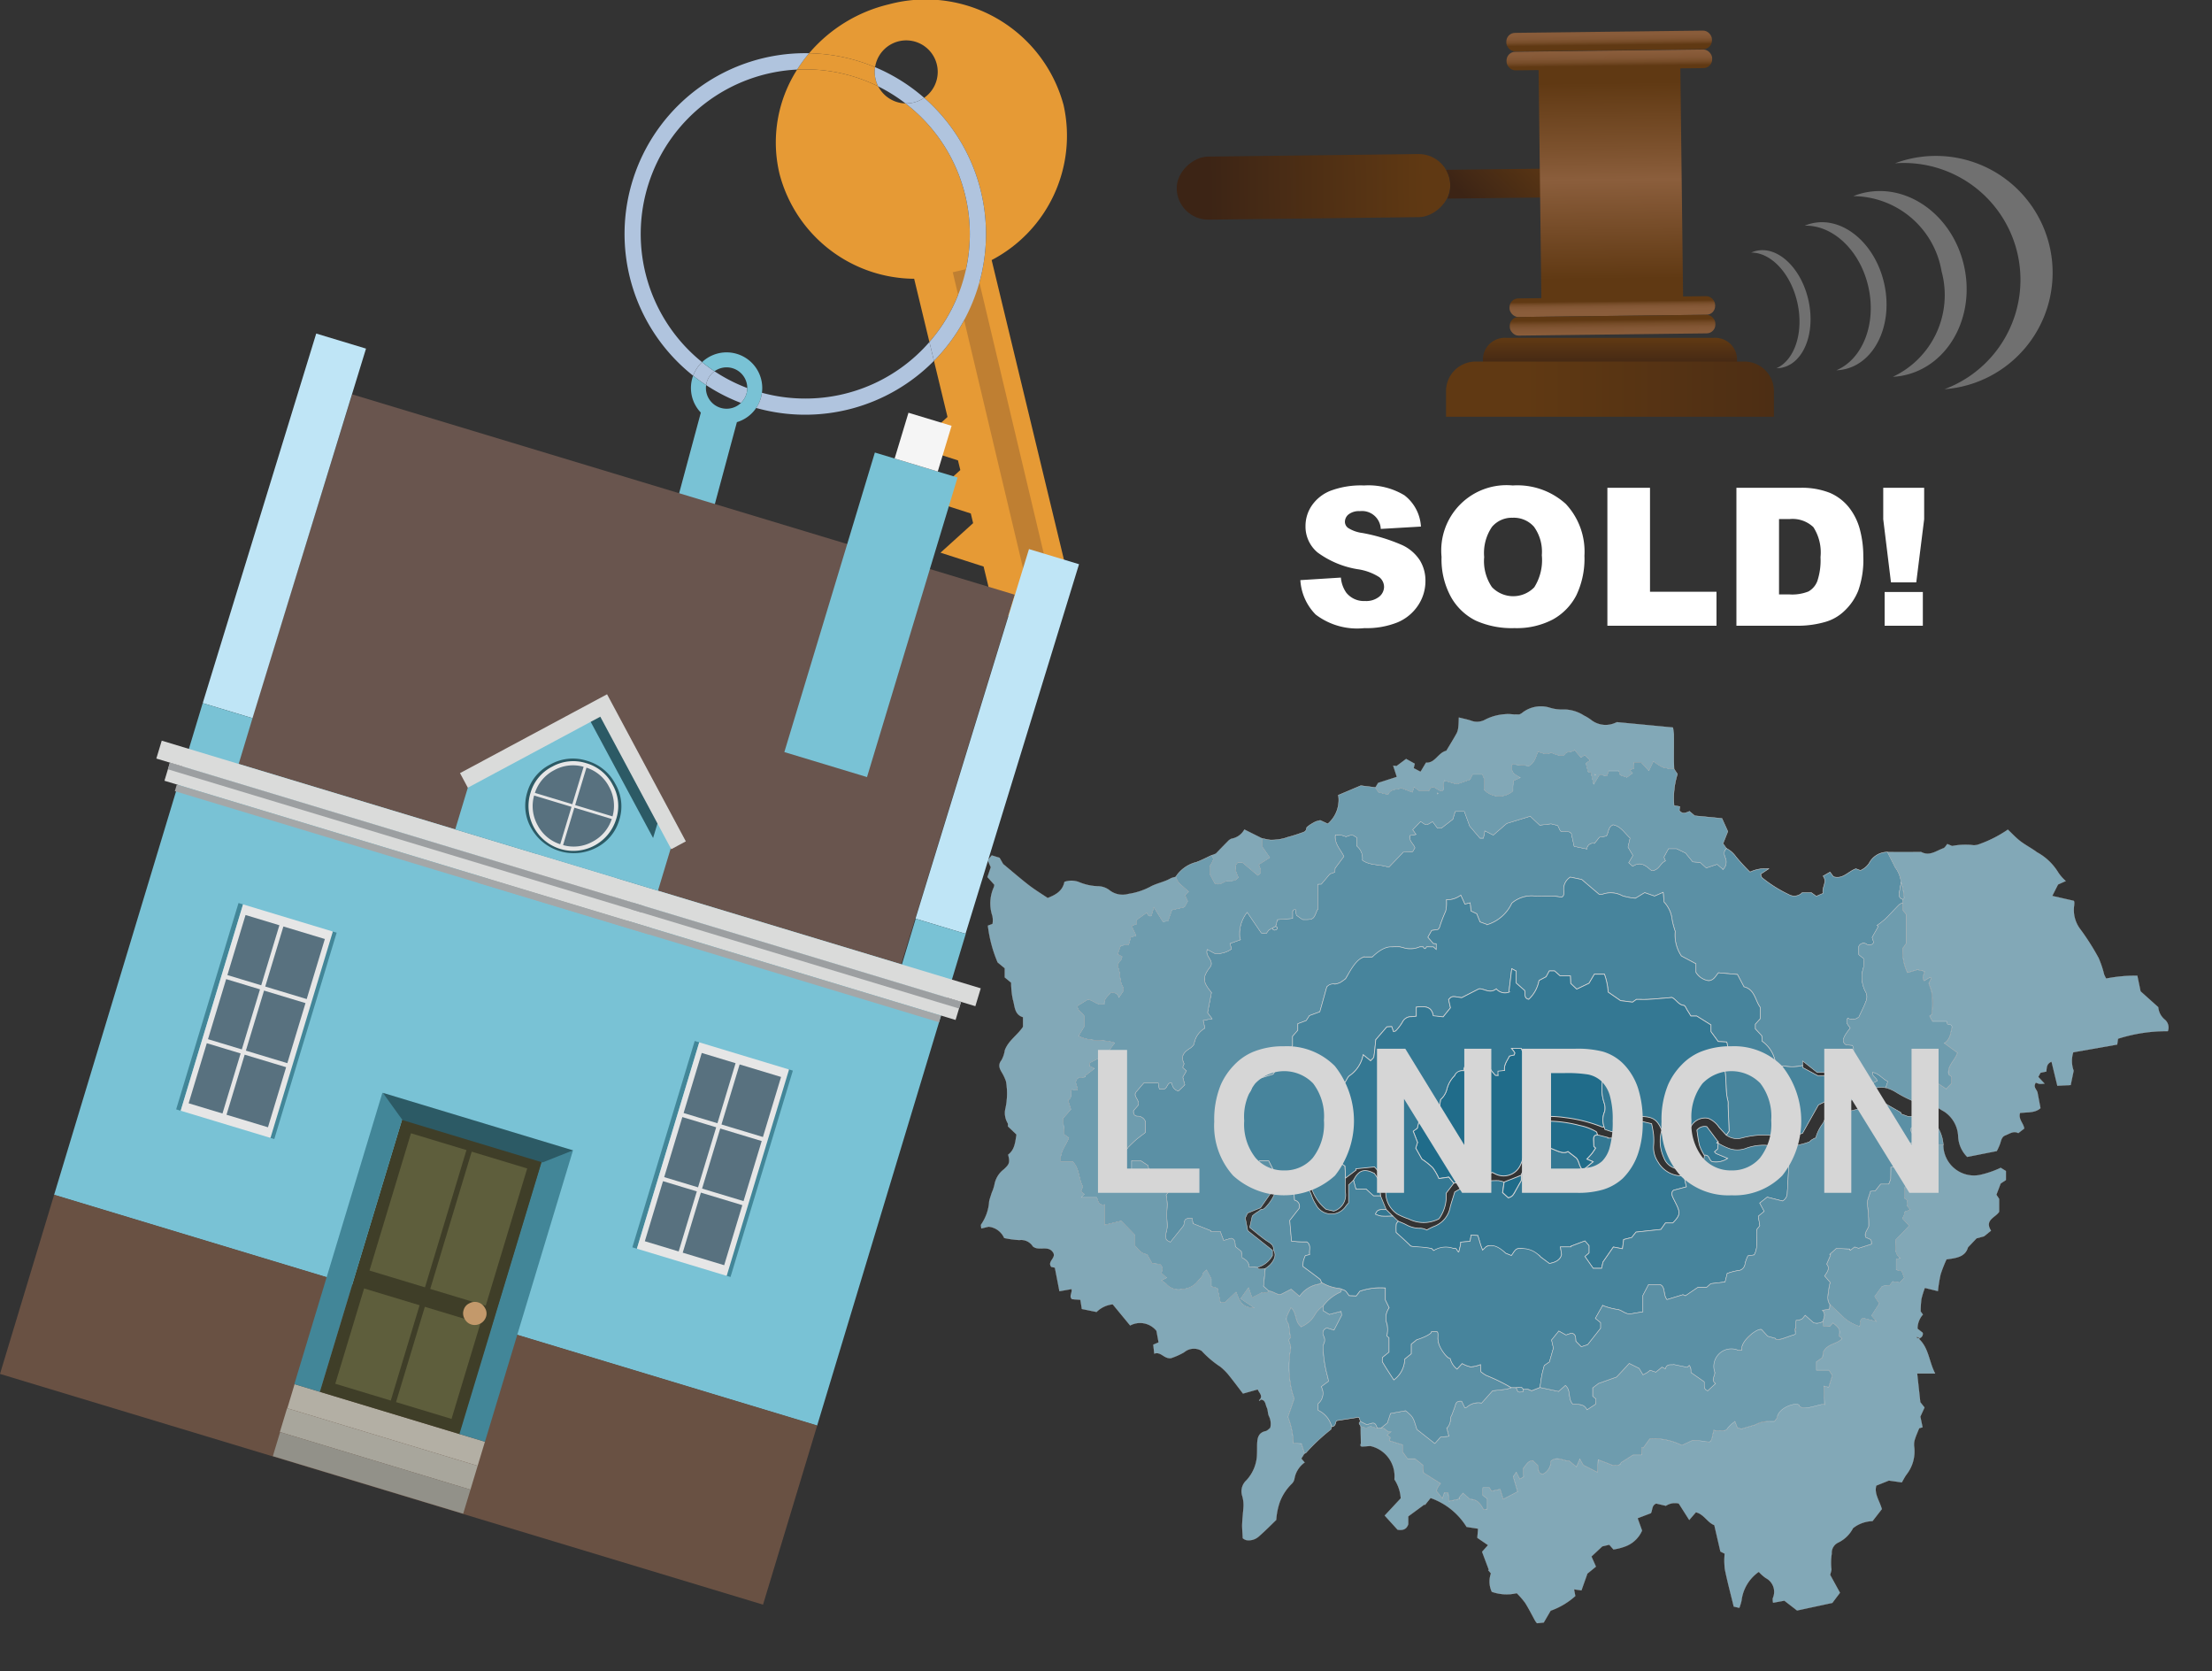 <svg xmlns="http://www.w3.org/2000/svg" xmlns:xlink="http://www.w3.org/1999/xlink" width="124.156" height="93.782" viewBox="0 0 124.156 93.782"><rect x="0" y="0" width="124.156" height="93.782" fill="#333333" stroke="none"/><defs><style>.cls-1{fill:#e69a35;}.cls-2{fill:#b0c4de;}.cls-3{fill:none;}.cls-4{fill:#79c2d5;}.cls-5{fill:#bf7f32;}.cls-6{fill:#69554e;}.cls-7{fill:#bfe5f6;}.cls-8{fill:#695143;}.cls-9{fill:#f5f5f5;}.cls-10{fill:#428698;}.cls-11{fill:#e6e6e6;}.cls-12{fill:#58717f;}.cls-13{fill:#b3afa4;}.cls-14{fill:#a8a69c;}.cls-15{fill:#929189;}.cls-16{fill:#3f3e28;}.cls-17{fill:#5e5e3c;}.cls-18{fill:#c3996b;}.cls-19{fill:#2c5a65;}.cls-20{fill:#dadbda;}.cls-21{fill:#a4a7a8;}.cls-22{fill:#9c9fa1;}.cls-23{fill:url(#linear-gradient);}.cls-24,.cls-30,.cls-31,.cls-33{fill-rule:evenodd;}.cls-24{fill:url(#linear-gradient-2);}.cls-25{fill:url(#linear-gradient-3);}.cls-26{fill:url(#linear-gradient-4);}.cls-27{fill:url(#linear-gradient-5);}.cls-28{fill:url(#linear-gradient-6);}.cls-29{fill:url(#linear-gradient-7);}.cls-30{fill:url(#linear-gradient-8);}.cls-31{fill:url(#linear-gradient-9);}.cls-32{opacity:0.3;}.cls-33,.cls-34{fill:#fff;}.cls-35{opacity:0.8;}.cls-36{fill:#65a7c2;stroke-width:0.025px;}.cls-36,.cls-37,.cls-38,.cls-39,.cls-40,.cls-41{stroke:#fff;stroke-miterlimit:10;}.cls-37{fill:#7db6cd;stroke-width:0.017px;}.cls-38{fill:#96c5d8;stroke-width:0.008px;}.cls-39{fill:#4c98b6;stroke-width:0.033px;}.cls-40{fill:#3489ab;stroke-width:0.041px;}.cls-41{fill:#1b7aa0;stroke-width:0.049px;}.cls-42{isolation:isolate;}</style><linearGradient id="linear-gradient" x1="-3540.991" y1="-2558.6" x2="-3540.991" y2="-2546.377" gradientTransform="translate(3614.715 2562.796)" gradientUnits="userSpaceOnUse"><stop offset="0" stop-color="#603913"/><stop offset="0.791" stop-color="#442915"/><stop offset="1" stop-color="#3c2415"/></linearGradient><linearGradient id="linear-gradient-2" x1="-1510.035" y1="13.989" x2="-1510.035" y2="19.281" gradientTransform="translate(1177.279 1053.181) rotate(44.312)" xlink:href="#linear-gradient"/><linearGradient id="linear-gradient-3" x1="-1119.409" y1="3029.569" x2="-1119.409" y2="3040.587" gradientTransform="translate(1039.724 -3024.954) scale(0.848 1)" gradientUnits="userSpaceOnUse"><stop offset="0" stop-color="#603913"/><stop offset="0.333" stop-color="#7c512d"/><stop offset="0.495" stop-color="#8b5e3c"/><stop offset="1" stop-color="#603913"/></linearGradient><linearGradient id="linear-gradient-4" x1="-3549.033" y1="-2574.005" x2="-3547.554" y2="-2574.005" gradientTransform="matrix(0, 1, -0.848, 0, -2092.541, 3551.276)" gradientUnits="userSpaceOnUse"><stop offset="0" stop-color="#8b5e3c"/><stop offset="0.513" stop-color="#895c3a"/><stop offset="0.712" stop-color="#825634"/><stop offset="0.856" stop-color="#764c28"/><stop offset="0.974" stop-color="#653d18"/><stop offset="1" stop-color="#603913"/></linearGradient><linearGradient id="linear-gradient-5" x1="-3549.956" y1="-2574.005" x2="-3548.723" y2="-2574.005" gradientTransform="matrix(0, 1, -0.848, 0, -2092.554, 3551.276)" xlink:href="#linear-gradient-4"/><linearGradient id="linear-gradient-6" x1="-3533.396" y1="-2574.005" x2="-3534.346" y2="-2574.005" gradientTransform="matrix(0, 1, -0.848, 0, -2092.375, 3551.275)" xlink:href="#linear-gradient-4"/><linearGradient id="linear-gradient-7" x1="-3531.807" y1="-2574.005" x2="-3533.299" y2="-2574.005" gradientTransform="matrix(0, 1, -0.848, 0, -2092.363, 3551.275)" xlink:href="#linear-gradient-4"/><linearGradient id="linear-gradient-8" x1="90.365" y1="20.762" x2="90.365" y2="18.986" gradientUnits="userSpaceOnUse"><stop offset="0" stop-color="#3c2415"/><stop offset="1" stop-color="#603913"/></linearGradient><linearGradient id="linear-gradient-9" x1="111.882" y1="21.837" x2="85.563" y2="21.837" xlink:href="#linear-gradient-8"/></defs><g id="Layer_2" data-name="Layer 2"><path class="cls-1" d="M49.295,4.848a1.768,1.768,0,0,1-.178-1.079,10.104,10.104,0,0,0-3.703-.782,8.128,8.128,0,0,0-.671.916q.227-.011.456-.011A9.198,9.198,0,0,1,49.295,4.848Z"/><path class="cls-2" d="M45.199,2.984a10.143,10.143,0,0,0-6.295,18.097,2.002,2.002,0,0,1,.502-.761A9.235,9.235,0,0,1,44.743,3.903a8.128,8.128,0,0,1,.671-.916C45.342,2.986,45.271,2.984,45.199,2.984Z"/><path class="cls-1" d="M55.66,14.593A7.871,7.871,0,0,0,59.698,5.9,8.008,8.008,0,0,0,49.895.242,8.441,8.441,0,0,0,45.414,2.987a10.104,10.104,0,0,1,3.703.782,1.768,1.768,0,1,1,2.754,1.719,10.142,10.142,0,0,1,.551,14.76l.76,3.149-.695.63-1.136,1.029,1.459.469.96.309.131.542-.695.63L52.07,28.034l1.459.469.96.309.131.542-.695.63L52.789,31.012l1.459.469.96.309.488,2.021,2.888,2.433,1.461-3.483Z"/><path class="cls-1" d="M50.824,5.803a1.77,1.77,0,0,1-1.529-.955,9.198,9.198,0,0,0-4.096-.956q-.229,0-.456.011a7.582,7.582,0,0,0-.992,5.845,7.872,7.872,0,0,0,7.559,5.894l.856,3.547A9.235,9.235,0,0,0,50.824,5.803Z"/><path class="cls-3" d="M40.782,20.613a1.155,1.155,0,0,0-.678.219,9.201,9.201,0,0,0,1.839.941A1.16,1.16,0,0,0,40.782,20.613Z"/><path class="cls-3" d="M42.783,21.773a2.023,2.023,0,0,1-.018.266,9.243,9.243,0,1,0-3.359-1.718,2,2,0,0,1,3.377,1.452Z"/><path class="cls-2" d="M39.634,21.609a10.108,10.108,0,0,0,1.954,1,1.157,1.157,0,0,0,.355-.835v-.001a9.201,9.201,0,0,1-1.839-.941A1.159,1.159,0,0,0,39.634,21.609Z"/><path class="cls-2" d="M40.104,20.832q-.361-.239-.698-.511a2.002,2.002,0,0,0-.502.761q.352.279.73.527A1.159,1.159,0,0,1,40.104,20.832Z"/><path class="cls-4" d="M40.782,19.772a1.994,1.994,0,0,0-1.376.549q.336.271.698.511a1.16,1.16,0,0,1,1.839.941v.001a1.16,1.16,0,1,1-2.321,0,1.173,1.173,0,0,1,.012-.165q-.377-.248-.73-.527a1.994,1.994,0,0,0,.433,2.07l-1.553,5.767,2.022.541,1.555-5.773a1.991,1.991,0,0,0,1.405-1.647,2.024,2.024,0,0,0,.018-.266A2.001,2.001,0,0,0,40.782,19.772Z"/><path class="cls-5" d="M58.471,32.644l-.358.085a.477.477,0,0,1-.574-.354L53.477,15.277l1.286-.306L58.825,32.07A.477.477,0,0,1,58.471,32.644Z"/><path class="cls-3" d="M52.583,3.621a1.768,1.768,0,0,0-3.466.148,10.145,10.145,0,0,1,2.754,1.719A1.768,1.768,0,0,0,52.583,3.621Z"/><path class="cls-3" d="M50.824,5.803a9.243,9.243,0,0,0-1.529-.955A1.77,1.77,0,0,0,50.824,5.803Z"/><path class="cls-2" d="M49.146,4.45a1.767,1.767,0,0,0,.148.398,9.243,9.243,0,0,1,1.529.955,1.77,1.77,0,0,0,1.047-.315,10.145,10.145,0,0,0-2.754-1.719A1.761,1.761,0,0,0,49.146,4.45Z"/><path class="cls-2" d="M45.199,22.363a9.241,9.241,0,0,1-2.433-.325,1.99,1.99,0,0,1-.324.853,10.157,10.157,0,0,0,9.98-2.644L52.167,19.19A9.214,9.214,0,0,1,45.199,22.363Z"/><path class="cls-2" d="M51.871,5.488a1.77,1.77,0,0,1-1.047.315A9.235,9.235,0,0,1,52.167,19.19l.255,1.058a10.142,10.142,0,0,0-.551-14.76Z"/><g id="Symbol_9_0_Layer2_0_MEMBER_8_MEMBER_0_FILL" data-name="Symbol 9 0 Layer2 0 MEMBER 8 MEMBER 0 FILL"><path class="cls-6" d="M19.767,22.128,13.357,42.853,50.582,54.106l6.371-20.737Z"/></g><g id="Symbol_9_0_Layer2_0_MEMBER_8_MEMBER_1_FILL" data-name="Symbol 9 0 Layer2 0 MEMBER 8 MEMBER 1 FILL"><path class="cls-7" d="M20.544,19.561l-2.795-.845L11.378,39.453l2.795.845Z"/></g><g id="Symbol_9_0_Layer2_0_MEMBER_8_MEMBER_2_FILL" data-name="Symbol 9 0 Layer2 0 MEMBER 8 MEMBER 2 FILL"><path class="cls-7" d="M57.755,30.81,51.385,51.547l2.808.849,6.371-20.737Z"/></g><g id="Symbol_9_0_Layer2_0_MEMBER_8_MEMBER_3_FILL" data-name="Symbol 9 0 Layer2 0 MEMBER 8 MEMBER 3 FILL"><path class="cls-4" d="M54.206,52.4l-2.808-.849-.776,2.567L13.397,42.865l.776-2.567-2.795-.845L3.035,67.051,45.863,79.998Z"/></g><g id="Symbol_9_0_Layer2_0_MEMBER_8_MEMBER_4_FILL" data-name="Symbol 9 0 Layer2 0 MEMBER 8 MEMBER 4 FILL"><path class="cls-8" d="M3.04,67.038,0,77.093,42.828,90.039l3.04-10.055Z"/></g><g id="Symbol_9_0_Layer2_0_MEMBER_8_MEMBER_5_FILL" data-name="Symbol 9 0 Layer2 0 MEMBER 8 MEMBER 5 FILL"><path class="cls-4" d="M48.664,43.603l5.081-16.808-4.64-1.403L44.024,42.2Z"/></g><g id="Symbol_9_0_Layer2_0_MEMBER_8_MEMBER_6_FILL" data-name="Symbol 9 0 Layer2 0 MEMBER 8 MEMBER 6 FILL"><path class="cls-9" d="M53.411,23.892l-2.42-.732-.776,2.567,2.42.732Z"/></g><g id="Symbol_9_0_Layer2_0_MEMBER_8_MEMBER_7_MEMBER_0_FILL" data-name="Symbol 9 0 Layer2 0 MEMBER 8 MEMBER 7 MEMBER 0 FILL"><path class="cls-10" d="M44.502,60.075l-.254-.077-3.5,11.579.254.077Z"/></g><g id="Symbol_9_0_Layer2_0_MEMBER_8_MEMBER_7_MEMBER_1_FILL" data-name="Symbol 9 0 Layer2 0 MEMBER 8 MEMBER 7 MEMBER 1 FILL"><path class="cls-10" d="M39.247,58.487l-.254-.077-3.5,11.579.254.077Z"/></g><g id="Symbol_9_0_Layer2_0_MEMBER_8_MEMBER_7_MEMBER_2_FILL" data-name="Symbol 9 0 Layer2 0 MEMBER 8 MEMBER 7 MEMBER 2 FILL"><path class="cls-11" d="M39.247,58.487l-3.5,11.579,5.041,1.524,3.5-11.579Z"/></g><g id="Symbol_9_0_Layer2_0_MEMBER_8_MEMBER_7_MEMBER_3_FILL" data-name="Symbol 9 0 Layer2 0 MEMBER 8 MEMBER 7 MEMBER 3 FILL"><path class="cls-12" d="M39.339,66.92,38.32,70.29l2.327.703,1.019-3.37L39.339,66.92m3.483-3.121L43.84,60.43l-2.326-.703-1.019,3.369,2.327.703m-.069.227-2.327-.703-1.019,3.37,2.327.703,1.019-3.37M38.3,62.68l-1.019,3.37,1.899.574,1.019-3.37L38.3,62.68m-1.087,3.597-1.019,3.37,1.899.574,1.019-3.37-1.899-.574m2.175-7.194-1.018,3.37,1.899.574,1.018-3.369Z"/></g><g id="Symbol_9_0_Layer2_0_MEMBER_8_MEMBER_8_MEMBER_0_FILL" data-name="Symbol 9 0 Layer2 0 MEMBER 8 MEMBER 8 MEMBER 0 FILL"><path class="cls-10" d="M18.896,52.335l-.254-.077-3.5,11.579.254.077Z"/></g><g id="Symbol_9_0_Layer2_0_MEMBER_8_MEMBER_8_MEMBER_1_FILL" data-name="Symbol 9 0 Layer2 0 MEMBER 8 MEMBER 8 MEMBER 1 FILL"><path class="cls-10" d="M13.641,50.746l-.254-.077-3.5,11.579.254.077Z"/></g><g id="Symbol_9_0_Layer2_0_MEMBER_8_MEMBER_8_MEMBER_2_FILL" data-name="Symbol 9 0 Layer2 0 MEMBER 8 MEMBER 8 MEMBER 2 FILL"><path class="cls-11" d="M15.182,63.849l3.5-11.579L13.641,50.746l-3.5,11.579Z"/></g><g id="Symbol_9_0_Layer2_0_MEMBER_8_MEMBER_8_MEMBER_3_FILL" data-name="Symbol 9 0 Layer2 0 MEMBER 8 MEMBER 8 MEMBER 3 FILL"><path class="cls-12" d="M11.607,58.537l-1.019,3.369,1.899.574,1.019-3.37-1.899-.574m4.453,1.346L13.733,59.18l-1.019,3.37,2.327.703,1.019-3.37m-1.398-4.596,1.019-3.37-1.899-.574-1.019,3.37,1.899.574m-.069.227L12.694,54.94l-1.019,3.37,1.899.574,1.019-3.37m2.554.772L14.82,55.583l-1.019,3.37,2.327.703,1.019-3.37m1.087-3.597-2.327-.703-1.019,3.37,2.327.703Z"/></g><g id="Symbol_9_0_Layer2_0_MEMBER_8_MEMBER_9_FILL" data-name="Symbol 9 0 Layer2 0 MEMBER 8 MEMBER 9 FILL"><path class="cls-13" d="M26.81,82.25l.408-1.35-10.684-3.23L16.127,79.02Z"/></g><g id="Symbol_9_0_Layer2_0_MEMBER_8_MEMBER_10_FILL" data-name="Symbol 9 0 Layer2 0 MEMBER 8 MEMBER 10 FILL"><path class="cls-14" d="M26.406,83.587,26.81,82.25,16.113,79.016l-.404,1.337Z"/></g><g id="Symbol_9_0_Layer2_0_MEMBER_8_MEMBER_11_FILL" data-name="Symbol 9 0 Layer2 0 MEMBER 8 MEMBER 11 FILL"><path class="cls-15" d="M25.998,84.937l.408-1.35-10.684-3.23-.408,1.35Z"/></g><g id="Symbol_9_0_Layer2_0_MEMBER_8_MEMBER_12_MEMBER_0_FILL" data-name="Symbol 9 0 Layer2 0 MEMBER 8 MEMBER 12 MEMBER 0 FILL"><path class="cls-16" d="M30.547,64.817,22.685,62.44,17.952,78.098l7.862,2.377Z"/></g><g id="Symbol_9_0_Layer2_0_MEMBER_8_MEMBER_12_MEMBER_1_MEMBER_0_FILL" data-name="Symbol 9 0 Layer2 0 MEMBER 8 MEMBER 12 MEMBER 1 MEMBER 0 FILL"><path class="cls-17" d="M23.854,72.235l2.328-7.702-3.115-.942-2.328,7.702Z"/></g><g id="Symbol_9_0_Layer2_0_MEMBER_8_MEMBER_12_MEMBER_1_MEMBER_1_FILL" data-name="Symbol 9 0 Layer2 0 MEMBER 8 MEMBER 12 MEMBER 1 MEMBER 1 FILL"><path class="cls-17" d="M26.476,64.622l-2.328,7.702,3.115.942,2.328-7.702Z"/></g><g id="Symbol_9_0_Layer2_0_MEMBER_8_MEMBER_12_MEMBER_2_MEMBER_0_FILL" data-name="Symbol 9 0 Layer2 0 MEMBER 8 MEMBER 12 MEMBER 2 MEMBER 0 FILL"><path class="cls-17" d="M21.934,78.587l1.617-5.348-3.115-.942-1.617,5.348Z"/></g><g id="Symbol_9_0_Layer2_0_MEMBER_8_MEMBER_12_MEMBER_2_MEMBER_1_FILL" data-name="Symbol 9 0 Layer2 0 MEMBER 8 MEMBER 12 MEMBER 2 MEMBER 1 FILL"><path class="cls-17" d="M25.344,79.617l1.617-5.348-3.115-.942-1.617,5.348Z"/></g><g id="Symbol_9_0_Layer2_0_MEMBER_8_MEMBER_13_FILL" data-name="Symbol 9 0 Layer2 0 MEMBER 8 MEMBER 13 FILL"><path class="cls-18" d="M27.281,73.884a.586.586,0,0,0-.058-.484.641.641,0,0,0-.882-.267.586.586,0,0,0-.317.371.601.601,0,0,0,.054.498.63.63,0,0,0,.385.321.668.668,0,0,0,.818-.438Z"/></g><g id="Symbol_9_0_Layer2_0_MEMBER_8_MEMBER_14_FILL" data-name="Symbol 9 0 Layer2 0 MEMBER 8 MEMBER 14 FILL"><path class="cls-10" d="M22.685,62.44l-1.221-1.128L16.521,77.665l1.431.432Z"/></g><g id="Symbol_9_0_Layer2_0_MEMBER_8_MEMBER_15_FILL" data-name="Symbol 9 0 Layer2 0 MEMBER 8 MEMBER 15 FILL"><path class="cls-10" d="M32.162,64.546l-1.641.263L25.788,80.466l1.431.432Z"/></g><g id="Symbol_9_0_Layer2_0_MEMBER_8_MEMBER_16_FILL" data-name="Symbol 9 0 Layer2 0 MEMBER 8 MEMBER 16 FILL"><path class="cls-19" d="M21.491,61.321,22.591,62.85l7.862,2.377,1.709-.68Z"/></g><g id="Symbol_9_0_Layer2_0_MEMBER_8_MEMBER_17_MEMBER_0_FILL" data-name="Symbol 9 0 Layer2 0 MEMBER 8 MEMBER 17 MEMBER 0 FILL"><path class="cls-20" d="M27.708,48.286,27.401,49.302l26.234,7.93.307-1.016Z"/></g><g id="Symbol_9_0_Layer2_0_MEMBER_8_MEMBER_17_MEMBER_1_FILL" data-name="Symbol 9 0 Layer2 0 MEMBER 8 MEMBER 17 MEMBER 1 FILL"><path class="cls-20" d="M30.084,47.91l-.303,1.003,24.964,7.546.303-1.003Z"/></g><g id="Symbol_9_0_Layer2_0_MEMBER_8_MEMBER_17_MEMBER_2_FILL" data-name="Symbol 9 0 Layer2 0 MEMBER 8 MEMBER 17 MEMBER 2 FILL"><path class="cls-21" d="M26.933,49.16l-.113.374L52.706,57.36l.113-.374Z"/></g><g id="Symbol_9_0_Layer2_0_MEMBER_8_MEMBER_17_MEMBER_3_FILL" data-name="Symbol 9 0 Layer2 0 MEMBER 8 MEMBER 17 MEMBER 3 FILL"><path class="cls-22" d="M27.989,48.371l-.113.374,25.953,7.845.113-.374Z"/></g><g id="Symbol_9_0_Layer2_0_MEMBER_8_MEMBER_17_MEMBER_4_FILL" data-name="Symbol 9 0 Layer2 0 MEMBER 8 MEMBER 17 MEMBER 4 FILL"><path class="cls-20" d="M35.236,51.671l.307-1.016L9.537,42.793,9.23,43.809Z"/></g><g id="Symbol_9_0_Layer2_0_MEMBER_8_MEMBER_17_MEMBER_5_FILL" data-name="Symbol 9 0 Layer2 0 MEMBER 8 MEMBER 17 MEMBER 5 FILL"><path class="cls-20" d="M34.327,50.287l.303-1.003L9.078,41.56l-.303,1.003Z"/></g><g id="Symbol_9_0_Layer2_0_MEMBER_8_MEMBER_17_MEMBER_6_FILL" data-name="Symbol 9 0 Layer2 0 MEMBER 8 MEMBER 17 MEMBER 6 FILL"><path class="cls-21" d="M36.447,52.445l.113-.374L9.925,44.019l-.113.374Z"/></g><g id="Symbol_9_0_Layer2_0_MEMBER_8_MEMBER_17_MEMBER_7_FILL" data-name="Symbol 9 0 Layer2 0 MEMBER 8 MEMBER 17 MEMBER 7 FILL"><path class="cls-22" d="M36.005,51.203l.113-.374L9.537,42.793l-.113.374Z"/></g><g id="Symbol_9_0_Layer2_0_MEMBER_8_MEMBER_18_FILL" data-name="Symbol 9 0 Layer2 0 MEMBER 8 MEMBER 18 FILL"><path class="cls-4" d="M33.985,39.253l-7.561,4.398-.873,2.888,11.379,3.44.873-2.888Z"/></g><g id="Symbol_9_0_Layer2_0_MEMBER_8_MEMBER_19_FILL" data-name="Symbol 9 0 Layer2 0 MEMBER 8 MEMBER 19 FILL"><path class="cls-19" d="M33.801,39.62l-.749.693,3.605,6.708.4-1.324Z"/></g><g id="Symbol_9_0_Layer2_0_MEMBER_8_MEMBER_20_FILL" data-name="Symbol 9 0 Layer2 0 MEMBER 8 MEMBER 20 FILL"><path class="cls-20" d="M26.258,44.199l7.435-3.984,3.983,7.435.819-.439-4.422-8.254L25.82,43.381Z"/></g><g id="Symbol_9_0_Layer2_0_MEMBER_8_MEMBER_21_MEMBER_0_FILL" data-name="Symbol 9 0 Layer2 0 MEMBER 8 MEMBER 21 MEMBER 0 FILL"><path class="cls-19" d="M32.946,42.689a2.586,2.586,0,0,0-2.045.199A2.503,2.503,0,0,0,29.597,44.45a2.532,2.532,0,0,0,.221,2.022,2.733,2.733,0,0,0,3.637,1.099A2.532,2.532,0,0,0,34.759,46.01a2.502,2.502,0,0,0-.221-2.022A2.586,2.586,0,0,0,32.946,42.689Z"/></g><g id="Symbol_9_0_Layer2_0_MEMBER_8_MEMBER_21_MEMBER_1_FILL" data-name="Symbol 9 0 Layer2 0 MEMBER 8 MEMBER 21 MEMBER 1 FILL"><path class="cls-11" d="M32.906,42.823a2.42,2.42,0,0,0-1.912.195,2.391,2.391,0,0,0-1.222,1.484,2.514,2.514,0,0,0,4.814,1.455,2.391,2.391,0,0,0-.195-1.912A2.42,2.42,0,0,0,32.906,42.823Z"/></g><g id="Symbol_9_0_Layer2_0_MEMBER_8_MEMBER_21_MEMBER_2_MEMBER_0_FILL" data-name="Symbol 9 0 Layer2 0 MEMBER 8 MEMBER 21 MEMBER 2 MEMBER 0 FILL"><path class="cls-12" d="M32.078,45.273l-2.099-.635a2.2,2.2,0,0,0,.197,1.665,2.176,2.176,0,0,0,1.268,1.069Z"/></g><g id="Symbol_9_0_Layer2_0_MEMBER_8_MEMBER_21_MEMBER_2_MEMBER_1_FILL" data-name="Symbol 9 0 Layer2 0 MEMBER 8 MEMBER 21 MEMBER 2 MEMBER 1 FILL"><path class="cls-12" d="M32.122,45.125l.635-2.099a2.176,2.176,0,0,0-1.647.188,2.2,2.2,0,0,0-1.086,1.277Z"/></g><g id="Symbol_9_0_Layer2_0_MEMBER_8_MEMBER_21_MEMBER_2_MEMBER_2_FILL" data-name="Symbol 9 0 Layer2 0 MEMBER 8 MEMBER 21 MEMBER 2 MEMBER 2 FILL"><path class="cls-12" d="M34.337,45.956l-2.099-.635L31.604,47.42a2.175,2.175,0,0,0,1.647-.188A2.199,2.199,0,0,0,34.337,45.956Z"/></g><g id="Symbol_9_0_Layer2_0_MEMBER_8_MEMBER_21_MEMBER_2_MEMBER_3_FILL" data-name="Symbol 9 0 Layer2 0 MEMBER 8 MEMBER 21 MEMBER 2 MEMBER 3 FILL"><path class="cls-12" d="M32.917,43.075l-.635,2.099,2.099.635a2.2,2.2,0,0,0-.197-1.665A2.175,2.175,0,0,0,32.917,43.075Z"/></g><rect class="cls-23" x="71.955" y="2.806" width="3.538" height="15.355" rx="1.769" transform="translate(83.322 -63.36) rotate(89.312)"/><path class="cls-24" d="M89.293,10.587l-.008-.692a.463.463,0,0,0-.467-.456l-7.655.092a1.752,1.752,0,0,1,.238.861h0a1.749,1.749,0,0,1-.162.753l7.597-.091A.463.463,0,0,0,89.293,10.587Z"/><rect class="cls-25" x="86.436" y="3.363" width="7.956" height="13.842" rx="0.434" transform="translate(-0.117 1.086) rotate(-0.688)"/><rect class="cls-26" x="84.559" y="2.841" width="11.543" height="1.043" rx="0.491" transform="translate(-0.034 1.085) rotate(-0.688)"/><rect class="cls-27" x="84.547" y="1.781" width="11.543" height="1.043" rx="0.491" transform="translate(-0.021 1.084) rotate(-0.688)"/><rect class="cls-28" x="84.726" y="16.683" width="11.543" height="1.043" rx="0.491" transform="translate(-0.2 1.087) rotate(-0.688)"/><rect class="cls-29" x="84.738" y="17.726" width="11.543" height="1.043" rx="0.491" transform="translate(-0.212 1.088) rotate(-0.688)"/><path class="cls-30" d="M97.496,21.117V20.109a1.224,1.224,0,0,0-1.279-1.152H84.514a1.224,1.224,0,0,0-1.279,1.152v1.008Z"/><path class="cls-31" d="M99.567,23.385V21.94a1.656,1.656,0,0,0-1.651-1.651H82.815A1.656,1.656,0,0,0,81.164,21.94v1.445Z"/><g class="cls-32"><path class="cls-33" d="M107.253,8.9a6.591,6.591,0,0,0-.89.263,6.553,6.553,0,0,1,2.778,12.675A6.554,6.554,0,1,0,107.253,8.9Z"/><path class="cls-33" d="M104.642,10.814a4.055,4.055,0,0,0-.622.191,5.068,5.068,0,0,1,4.959,4.226,5.068,5.068,0,0,1-2.737,5.913,4.061,4.061,0,0,0,.645-.087c2.475-.542,3.979-3.275,3.359-6.104S107.117,10.271,104.642,10.814Z"/><path class="cls-33" d="M101.727,12.526a2.488,2.488,0,0,0-.434.139c1.584-.052,3.13,1.399,3.583,3.466s-.344,4.031-1.805,4.646a2.493,2.493,0,0,0,.452-.056c1.733-.38,2.735-2.522,2.239-4.785S103.459,12.146,101.727,12.526Z"/><path class="cls-33" d="M98.594,14.072a1.536,1.536,0,0,0-.303.101c1.115-.009,2.235,1.178,2.597,2.831s-.158,3.199-1.175,3.658a1.532,1.532,0,0,0,.318-.035c1.213-.266,1.874-1.949,1.478-3.759S99.806,13.806,98.594,14.072Z"/></g><path class="cls-34" d="M72.987,32.552l2.275-.143a1.73,1.73,0,0,0,.301.845,1.264,1.264,0,0,0,1.056.47,1.172,1.172,0,0,0,.79-.24.719.719,0,0,0,.276-.557.711.711,0,0,0-.264-.539,3.046,3.046,0,0,0-1.225-.449,5.211,5.211,0,0,1-2.244-.94,1.891,1.891,0,0,1-.676-1.494,2.03,2.03,0,0,1,.346-1.127,2.29,2.29,0,0,1,1.04-.834,4.851,4.851,0,0,1,1.903-.304,3.896,3.896,0,0,1,2.263.552,2.384,2.384,0,0,1,.927,1.755l-2.255.132a1.052,1.052,0,0,0-1.172-.998.956.956,0,0,0-.628.177.54.54,0,0,0-.212.43.432.432,0,0,0,.175.333,1.954,1.954,0,0,0,.803.285,10.036,10.036,0,0,1,2.246.684,2.364,2.364,0,0,1,.987.858,2.175,2.175,0,0,1,.309,1.146,2.455,2.455,0,0,1-.412,1.373,2.576,2.576,0,0,1-1.15.953,4.648,4.648,0,0,1-1.864.325,3.837,3.837,0,0,1-2.734-.76A2.996,2.996,0,0,1,72.987,32.552Z"/><path class="cls-34" d="M80.912,31.247a3.663,3.663,0,0,1,3.996-4.007,4.046,4.046,0,0,1,2.978,1.037,3.912,3.912,0,0,1,1.046,2.907,4.762,4.762,0,0,1-.457,2.225,3.259,3.259,0,0,1-1.319,1.352,4.358,4.358,0,0,1-2.151.483,4.951,4.951,0,0,1-2.168-.417,3.263,3.263,0,0,1-1.391-1.32A4.383,4.383,0,0,1,80.912,31.247Zm2.392.011a2.591,2.591,0,0,0,.435,1.684,1.648,1.648,0,0,0,2.378.011,2.86,2.86,0,0,0,.423-1.8,2.391,2.391,0,0,0-.441-1.597,1.508,1.508,0,0,0-1.195-.504,1.455,1.455,0,0,0-1.162.512A2.604,2.604,0,0,0,83.304,31.258Z"/><path class="cls-34" d="M90.22,27.372h2.392v5.834h3.732v1.906H90.22Z"/><path class="cls-34" d="M97.462,27.372h3.554a4.259,4.259,0,0,1,1.697.285,2.768,2.768,0,0,1,1.069.818,3.396,3.396,0,0,1,.612,1.241,5.787,5.787,0,0,1,.19,1.5,5.204,5.204,0,0,1-.282,1.924,3.183,3.183,0,0,1-.784,1.145,2.554,2.554,0,0,1-1.077.615,5.551,5.551,0,0,1-1.425.211H97.462Zm2.392,1.753v4.229h.586a2.463,2.463,0,0,0,1.066-.166,1.126,1.126,0,0,0,.497-.581,3.663,3.663,0,0,0,.179-1.344,2.615,2.615,0,0,0-.4-1.684,1.698,1.698,0,0,0-1.331-.454Z"/><path class="cls-34" d="M105.703,27.372H108v1.763l-.443,3.543h-1.42l-.434-3.543Zm.079,5.844h2.144v1.896h-2.144Z"/><g class="cls-35"><path class="cls-36" d="M101.132,59.392c-.046-.03-.122-.054-.132-.093a1.25,1.25,0,0,1-.011-.274c-.029-.048-.059-.096-.088-.144.022-.009.043-.018.064-.027.01.056.018.112.027.168.07.103.14.205.209.309Z"/><path class="cls-36" d="M106.807,50.463c-.005.067-.009.134-.013.202a.644.644,0,0,0-.186.092c-.273.273-.533.56-.809.829a4.823,4.823,0,0,1-.439.34l.069.058c-.11.195-.221.391-.346.613.025.083.059.194.087.283a.263.263,0,0,1-.39.105.296.296,0,0,0-.444.11v.473c.1.081.192.155.267.216a1.787,1.787,0,0,1-.007.503,1.746,1.746,0,0,0,.153,1.428.625.625,0,0,1-.004.447c-.114.311-.27.607-.402.894a.527.527,0,0,1-.63.075c-.161.265.055.402.143.558-.434.532-.495.773-.235.939.12.011.256.021.357.03.207.353-.111.602-.122.92.165.011.3.022.472.033-.036.114-.064.196-.073.226.112.38.211.717.31,1.056.238.02.238.02.793-.238-.013-.185-.295-.235-.258-.49.37.061.55.367.865.515-.045.131-.084.243-.122.356a1.822,1.822,0,0,0-1.493.466,1.854,1.854,0,0,1-.531.261l-.543-.09c-.082-.143-.165-.285-.276-.477a.432.432,0,0,0-.293-.456l-.008-.009V60.177h-.707c-.246-.195-.52-.411-.812-.643v.251a2.471,2.471,0,0,1-1.095.018c-.105.091-.21.184-.346.303-.098-.067-.191-.13-.297-.203.088-.119.152-.205.211-.285a1.849,1.849,0,0,0-.738-1.188c-.011-.113-.022-.221-.031-.314-.131-.141-.249-.267-.362-.389v-.261c.089-.1.184-.205.276-.307v-.639c-.287-.387-.301-1.002-.91-1.15-.129-.245-.259-.49-.366-.693-.375-.033-.7-.062-1.065-.094-.142.15-.246.428-.556.445a1.004,1.004,0,0,1-.71-.467v-.484c-.27-.145-.549-.294-.817-.436a2.106,2.106,0,0,1-.345-1.38,5.447,5.447,0,0,1-.17-.62,1.724,1.724,0,0,0-.459-1.03c-.015-.179-.029-.345-.046-.541-.188.082-.341.148-.485.21-.19-.067-.363-.127-.553-.193l-.52.315a3.424,3.424,0,0,1-.727-.136,1.366,1.366,0,0,0-1.119-.09.447.447,0,0,1-.193.005c-.343-.293-.654-.557-.977-.831-.209-.045-.433-.091-.636-.134a.792.792,0,0,0-.371.753c.014.159.021.322-.121.373-.203-.027-.354-.06-.506-.064-.348-.009-.697.005-1.045-.005a1.706,1.706,0,0,0-1.242.402,2.248,2.248,0,0,1-1.374,1.206c-.149-.054-.278-.101-.415-.151-.066-.164-.129-.32-.185-.459-.118-.056-.225-.106-.321-.151-.016-.171-.029-.308-.045-.461-.123.031-.219.056-.296.075-.081-.176-.147-.323-.231-.505a1.235,1.235,0,0,1-.803.257,2.065,2.065,0,0,1-.043.645,7.813,7.813,0,0,0-.355.932c-.008.028-.041.048-.083.092-.098.015-.219.032-.349.052-.069.124-.136.244-.212.379.107.125.206.239.304.352.047.005.094.01.165.016v.323c-.088-.079-.127-.113-.165-.147-.127,0-.253,0-.38-.001q-.096.203-.191,0h-.19a1.305,1.305,0,0,1-.962.036c-.06-.011-.119-.027-.178-.04-.064,0-.127,0-.19-.001a4.963,4.963,0,0,0-.497.054c-.228,0-.314.416-.541.429a1.251,1.251,0,0,0-.283.085c-.145,0-.291,0-.436.001-.128-.157-1.084,1.169-1.077,1.228a2.951,2.951,0,0,1-.314.22,1.414,1.414,0,0,1-.28.081c.002-.063-.457.136-.457.156-.125.443-.249.887-.392,1.398-.146.053-.36.131-.583.212-.063.097-.13.201-.181.279-.174.066-.317.119-.473.177V57.81c-.11.127-.203.234-.295.34v.517c-.203.32-.255.733-.599.866-.201.302-.371.559-.491.74-.449.14-.807.252-1.179.367-.004.29-.001.564-.26.753-.086-.024-.181-.049-.282-.077-.087.752-.17,1.476-.253,2.199.143.228.199.475.319.688a.875.875,0,0,1-.011.736c.173.197.325.371.494.562.142-.128.28-.253.41-.37h.516c.1.194.19.37.277.537.028.246.055.489.08.71-.093.088-.179.17-.257.244.045.086.074.141.104.196q-.331.475-.663.951l-.01.008c-.254.104-.508.206-.721.293-.063.135-.102.219-.128.275.044.225.082.42.139.712.417.33.897.71,1.377,1.091l.007.009v.296a1.382,1.382,0,0,1-.844.663c-.155-.009-.309-.018-.476-.029.008-.282-.177-.4-.379-.511-.013-.106-.028-.212-.047-.359-.105-.084-.23-.182-.33-.262-.035-.203.017-.404-.238-.474l-.422.126c-.068-.177-.129-.339-.192-.504h-.528c.005-.013.01-.027.013-.04-.336-.134-.671-.268-1.012-.405-.017-.094-.036-.197-.054-.296-.403.01-.403.01-.464.399-.254.318-.495.619-.753.942-.084-.052-.186-.083-.226-.149a.465.465,0,0,1-.033-.272c.016-.152.075-.3.08-.453.007-.218-.029-.438-.029-.656,0-.21.032-.42.029-.63a4.503,4.503,0,0,0-.061-.493c.038-.05.103-.137.113-.151v-.901c-.346-.056-.679-.109-1.028-.166q-.061-.245-.108-.436c-.151-.101-.281-.187-.399-.265h-.51v.542a1.49,1.49,0,0,1-.751-.32,2.004,2.004,0,0,1,.135-.512,2.406,2.406,0,0,1,.374-.397c.021-.022.028-.058.05-.079.142-.139.281-.282.432-.411.176-.149.364-.284.514-.4v-.66a.476.476,0,0,0-.428-.264c-.17.004-.243-.121-.225-.309.091-.106.192-.224.255-.298.113-.332-.317-.498-.101-.765.154-.18.309-.36.43-.501h.81c.02.124.037.227.055.34h.292c.186-.091.145-.37.402-.341.05.193.109.389.377.46.112-.107.235-.225.358-.344-.045-.173-.079-.306-.112-.434.069-.116.136-.233.203-.349-.093-.085-.157-.144-.212-.193.031-.094.096-.186.072-.235-.201-.414.016-.639.339-.842.1-.064.224-.175.237-.277a1.226,1.226,0,0,1,.6-.849c-.031-.148-.062-.294-.093-.443.163-.028.306-.052.499-.086-.098-.131-.162-.216-.254-.339.07-.361.145-.753.219-1.135-.52-.62-.519-.865-.036-1.484.145-.366-.34-.535-.201-.937.158.085.288.155.439.235a1.417,1.417,0,0,0,.923-.257c-.028-.096-.054-.192-.086-.307.213-.077.392-.141.568-.203a1.958,1.958,0,0,1,.399-1.554c.27.397.519.762.792,1.163.063.005.168.013.285.023a1.165,1.165,0,0,1,.145-.188.923.923,0,0,1,.186-.103c.051.142.162.127.245.061.083-.065.026-.126-.058-.155.033-.127.067-.256.099-.383.276-.022.552-.043.855-.067V51.218c-.011-.124.037-.192.169-.183.015.107.03.215.046.318.12.086.234.167.339.242.612.011.615.009.823-.539.004-.011.026-.017.039-.025V49.614c.066-.001.13-.003.195-.005l.481-.571c.092-.033.184-.066.277-.099.008-.108.016-.217.016-.222.208-.279.36-.481.494-.662-.208-.415-.543-.716-.48-1.205a1.874,1.874,0,0,1,.304.003,2.319,2.319,0,0,1,.294.094c.352-.127.352-.127.617.058v.472a.896.896,0,0,1,.309.79c.44.317.974.212,1.472.395.267-.277.546-.565.821-.849l.526-.032c.047-.079.085-.144.122-.207-.083-.241-.357-.389-.283-.694.112-.019.221-.037.344-.057-.074-.106-.127-.182-.187-.266.161-.166.311-.322.447-.463.127.072.228.177.325.173.113-.005.224-.103.349-.167l.265.357h.238c.237-.183.429-.33.63-.486.042-.137.089-.293.134-.44h.516c.103.281.201.549.301.823l.576.676h.19c.025-.124.048-.24.081-.413.179.089.322.162.475.238.235-.203.468-.405.755-.653.384-.118.85-.26,1.32-.403.178.168.35.33.533.502.201-.024.398-.048.637-.076.101.026.248.062.376.094.058.123.108.23.144.306.227.096.462-.055.619.145.051.24.104.478.156.719.241.05.461.095.71.147a.338.338,0,0,1,.425-.31c.113-.141.201-.249.282-.35.138-.023.259-.042.391-.064.129-.21.088-.517.376-.635.437.083.646.461.957.749-.039.165-.077.329-.118.505.091.153.185.312.28.47-.069.118-.137.235-.24.409.077.068.144.127.223.197.483-.32.78.017,1.061.243.417-.003.473-.425.773-.542-.029-.073-.059-.143-.087-.213.086-.159.172-.318.258-.474h.459c.204.099.357.172.501.241.138.17.276.339.405.499.166.011.304.021.415.028.12.108.214.192.344.31.185-.062.384-.128.61-.204.086.074.203.173.334.284a.579.579,0,0,0,.132-.62c-.07-.167-.148-.389.06-.551a1.462,1.462,0,0,1,.518.455,10.985,10.985,0,0,0,.797.867,2.051,2.051,0,0,1,1.056-.184c-.154.103-.309.205-.459.304.037.092.044.174.086.203a7.289,7.289,0,0,0,1.495.94.62.62,0,0,0,.756-.109h.503c.086.061.173.125.286.205.112-.049.237-.104.379-.166-.087-.333.253-.629.002-.967.139-.079.258-.147.388-.222.073.098.136.183.193.259.533.16.832-.3,1.258-.446.079.029.165.061.254.094a1.135,1.135,0,0,0,.49-.405,1.15,1.15,0,0,1,1.032-.624c.145.285.291.571.434.857a1.647,1.647,0,0,1,.329.845c-.03.181-.066.36-.091.541C106.589,50.229,106.579,50.404,106.807,50.463Z"/><path class="cls-37" d="M96.911,47.606c-.064-.087-.128-.176-.198-.273.089-.225.181-.455.27-.68-.115-.255-.228-.506-.331-.732-.519-.05-1.015-.099-1.528-.148-.092-.078-.198-.167-.296-.249-.213.09-.406.178-.57-.054.009-.068.019-.137.03-.215-.106-.018-.208-.036-.323-.055a4.51,4.51,0,0,1,.189-1.767c-.068-.101-.128-.192-.189-.282a3.185,3.185,0,0,1-.637-.102,2.821,2.821,0,0,1-.528-.343c-.097.203-.173.362-.256.534-.139-.15-.272-.296-.418-.455h-.444c.01.108.021.207.032.329-.053.018-.135.046-.26.087.072.076.126.132.175.183-.097.07-.197.144-.315.229-.114-.039-.242-.083-.374-.128-.023-.071-.045-.143-.071-.23h-.579c-.027.074-.057.158-.099.273-.128-.016-.26-.033-.422-.054-.078.129-.169.282-.318.528-.064-.274-.104-.448-.151-.654-.016-.004-.089-.025-.16-.044-.039-.153-.076-.3-.12-.474.071-.051.156-.111.237-.169-.112-.107-.219-.21-.317-.303-.045.032-.121.087-.203.146-.127-.152-.235-.281-.36-.43-.164.173-.433.03-.573.271-.033.058-.236.042-.354.02a2.458,2.458,0,0,1-.398-.148c-.234.169-.469.031-.729-.047-.128.277-.165.598-.498.8-.278-.025-.615-.055-.951-.086-.061.415-.01.507.453.749-.142.066-.258.119-.387.179-.008.101-.017.192-.021.284-.004.095-.001.19-.001.282a1.161,1.161,0,0,1-1.591-.043c-.096-.279.085-.599-.133-.884h-.547c-.047.096-.105.216-.14.29-.245.085-.458.159-.738.256-.181-.052-.43-.125-.715-.208-.022.207-.04.386-.057.551-.282.173-.561-.509-.798.035h-.527c-.07-.05-.169-.12-.303-.216-.036.11-.063.19-.096.291-.197-.075-.393-.15-.632-.242-.216.12-.583.017-.734.374-.199-.051-.377-.096-.532-.136-.065-.098-.12-.18-.175-.262-.32-.04-.641-.08-.819-.102-.514.218-.893.379-1.261.534a1.762,1.762,0,0,1-.595,1.61c-.136-.063-.272-.126-.425-.196-.047.012-.12.031-.193.05-.119.029-.57.3-.576.381-.013.214-.183.236-.32.286-.232.086-.47.157-.708.222a2.743,2.743,0,0,1-1.005.161c-.153-.016-.303-.057-.455-.086v.471l.422.604c-.221.14-.413.262-.616.39.067.224.229.456-.048.609-.283-.237-.556-.466-.88-.738h-.226c-.218.168-.214.386.008.856-.187.184-.187.184-.644.186-.197.052-.376.271-.667.149-.08-.149-.173-.322-.287-.537V48.66c.039-.223.35-.401.093-.666-.277.128-.547.272-.831.38a1.947,1.947,0,0,0-1.178.83,1.313,1.313,0,0,0,.165.319c.163.172.35.321.554.502-.087.09-.133.138-.201.208.04.089.088.196.15.333-.053.098-.119.219-.177.325-.243.057-.467.109-.706.165-.074.21-.141.397-.223.627-.061.005-.163.013-.28.024-.16-.256-.313-.5-.509-.812-.059.206-.1.348-.142.494-.199.05-.207-.138-.252-.188-.177.125-.347.245-.554.393-.004.048-.011.139-.019.251-.077.027-.162.057-.259.091a.526.526,0,0,0,.022.126c.061.134.126.265.205.43-.126.04-.197.063-.297.094-.033.119-.073.262-.117.416-.158.018-.295.033-.449.051-.05.135-.101.278-.177.492.074.039.167.087.258.135-.04.101-.047.176-.087.209a.373.373,0,0,0-.127.429c.126.35.055.746.266,1.075.029.045.005.124.005.223-.06.087-.138.202-.237.348a.347.347,0,0,0-.476-.246c-.149.172-.375.323-.344.621-.376.1-.597-.212-.915-.268-.187.115-.384.237-.584.359-.044.295.277.359.37.592v.576c-.088.145-.191.317-.319.528.644.37,1.367.151,2.026.394-.145.198-.295.399-.473.64-.281.144-.609.312-.93.476-.005.068-.008.114-.012.182.094.046.191.092.282.137-.202.155-.376.29-.551.426l.033.048-.412.06c-.255.242-.003.441-.025.674-.108-.013-.215-.027-.31-.038-.167.183.079.476-.224.6.054.169.107.34.165.52-.161.185-.321.369-.445.513l.081.905c.067.049.153.111.251.183-.156.429-.538.789-.447,1.346h.677c.38.419.314.966.552,1.383-.039.106-.07.192-.1.273.065.057.121.106.185.162-.057.06-.107.112-.176.183h.879c.075.204.093.467.44.398v1.148c.351-.085.658-.159.934-.226.269.277.499.514.769.793v.599c.207.202.353.463.676.477.096.172.186.335.283.511.155.016.307.031.433.044.203.16.137.321.085.498.071.064.159.141.298.264-.112.054-.194.095-.296.144a1.762,1.762,0,0,1,.274.205.913.913,0,0,0,.899.289,1.175,1.175,0,0,0,.857-.417c.11-.156.295-.262.327-.478.009-.058.099-.105.18-.184.098.184.177.33.266.496v.434c.115.031.227.063.344.095.055.265.111.533.168.807h.253c.204-.19.414-.386.63-.589.165.42.305.916,1.025.879-.28-.189-.497-.337-.76-.514.146-.206.266-.375.434-.611.079.232.13.38.192.565.172-.087.312-.155.451-.225.143-.132.359.032.502-.149-.087-.078-.173-.155-.306-.275.03-.306.064-.648.098-.991-.149-.012-.315.094-.444-.062-.155-.009-.309-.018-.476-.029.008-.282-.177-.4-.379-.511-.013-.106-.028-.212-.047-.359-.105-.084-.23-.182-.33-.262-.035-.203.017-.404-.238-.474l-.422.126c-.068-.177-.129-.339-.192-.504h-.528c.005-.013.01-.027.013-.04-.336-.134-.671-.268-1.012-.405-.017-.094-.036-.197-.054-.296-.403.01-.403.01-.464.399-.254.318-.495.619-.753.942-.084-.052-.186-.083-.226-.149a.465.465,0,0,1-.033-.272c.016-.152.075-.3.08-.453.007-.218-.029-.438-.029-.656,0-.21.032-.42.029-.63a4.503,4.503,0,0,0-.061-.493c.038-.05.103-.137.113-.151v-.901c-.346-.056-.679-.109-1.028-.166q-.061-.245-.108-.436c-.151-.101-.281-.187-.399-.265h-.51v.542a1.49,1.49,0,0,1-.751-.32,2.004,2.004,0,0,1,.135-.512,2.406,2.406,0,0,1,.374-.397c.021-.022.028-.058.05-.079.142-.139.281-.282.432-.411.176-.149.364-.284.514-.4v-.66a.476.476,0,0,0-.428-.264c-.17.004-.243-.121-.225-.309.091-.106.192-.224.255-.298.113-.332-.317-.498-.101-.765.154-.18.309-.36.43-.501h.81c.02.124.037.227.055.34h.292c.186-.091.145-.37.402-.341.05.193.109.389.377.46.112-.107.235-.225.358-.344-.045-.173-.079-.306-.112-.434.069-.116.136-.233.203-.349-.093-.085-.157-.144-.212-.193.031-.094.096-.186.072-.235-.201-.414.016-.639.339-.842.1-.064.224-.175.237-.277a1.226,1.226,0,0,1,.6-.849c-.031-.148-.062-.294-.093-.443.163-.028.306-.052.499-.086-.098-.131-.162-.216-.254-.339.07-.361.145-.753.219-1.135-.52-.62-.519-.865-.036-1.484.145-.366-.34-.535-.201-.937.158.085.288.155.439.235a1.417,1.417,0,0,0,.923-.257c-.028-.096-.054-.192-.086-.307.213-.077.392-.141.568-.203a1.958,1.958,0,0,1,.399-1.554c.27.397.519.762.792,1.163.063.005.168.013.285.023a1.165,1.165,0,0,1,.145-.188.923.923,0,0,1,.186-.103c.062-.031.125-.063.187-.094.033-.127.067-.256.099-.383.276-.022.552-.043.855-.067V51.218c-.011-.124.037-.192.169-.183.015.107.03.215.046.318.12.086.234.167.339.242.612.011.615.009.823-.539.004-.011.026-.017.039-.025V49.614c.066-.001.13-.003.195-.005l.481-.571c.092-.033.184-.066.277-.099.008-.108.016-.217.016-.222.208-.279.36-.481.494-.662-.208-.415-.543-.716-.48-1.205a1.874,1.874,0,0,1,.304.003,2.319,2.319,0,0,1,.294.094c.352-.127.352-.127.617.058v.472a.896.896,0,0,1,.309.79c.44.317.974.212,1.472.395.267-.277.546-.565.821-.849l.526-.032c.047-.079.085-.144.122-.207-.083-.241-.357-.389-.283-.694.112-.019.221-.037.344-.057-.074-.106-.127-.182-.187-.266.161-.166.311-.322.447-.463.127.072.228.177.325.173.113-.005.224-.103.349-.167l.265.357h.238c.237-.183.429-.33.63-.486.042-.137.089-.293.134-.44h.516c.103.281.201.549.301.823l.576.676h.19c.025-.124.048-.24.081-.413.179.089.322.162.475.238.235-.203.468-.405.755-.653.384-.118.85-.26,1.32-.403.178.168.35.33.533.502.201-.024.398-.048.637-.076.101.026.248.062.376.094.058.123.108.23.144.306.227.096.462-.055.619.145.051.24.104.478.156.719.241.05.461.095.71.147a.338.338,0,0,1,.425-.31c.113-.141.201-.249.282-.35.138-.023.259-.042.391-.064.129-.21.088-.517.376-.635.437.083.646.461.957.749-.039.165-.077.329-.118.505.091.153.185.312.28.47-.069.118-.137.235-.24.409.077.068.144.127.223.197.483-.32.78.017,1.061.243.417-.003.473-.425.773-.542-.029-.073-.059-.143-.087-.213.086-.159.172-.318.258-.474h.459c.204.099.357.172.501.241.138.17.276.339.405.499.166.011.304.021.415.028.12.108.214.192.344.31.185-.062.384-.128.61-.204.086.074.203.173.334.284a.579.579,0,0,0,.132-.62C96.781,47.99,96.703,47.768,96.911,47.606ZM80.686,44.551c-.009-.011-.026-.022-.025-.032s.018-.018.029-.028c.009.01.026.022.026.032S80.696,44.541,80.686,44.551Z"/><path class="cls-38" d="M75.304,72.344c-.018.055-.025.149-.058.16a2.395,2.395,0,0,0-.98.784,1.426,1.426,0,0,0-.476.516,1.592,1.592,0,0,1-.757.648c-.38-.285-.233-.803-.574-1.068-.313.623-.313.623-.122.93.036.281.065.508.096.749-.038.046-.087.106-.094.115.046.203.146.379.105.511a5.755,5.755,0,0,0-.025,1.868,4.047,4.047,0,0,0,.228.921c-.118.34-.231.669-.355,1.027a4.543,4.543,0,0,1,.305,1.474c.183.01.339.017.453.023.064.208.117.381.17.554-.057.092-.115.184-.18.288.056.065.112.13.187.217a1.409,1.409,0,0,0-.576.926.532.532,0,0,1-.155.275,2.812,2.812,0,0,0-.663,1.016,3.805,3.805,0,0,0-.202,1.006c-.272.262-.61.608-.973.924a.838.838,0,0,1-.701.209.541.541,0,0,1-.201-.106c-.014-.318-.04-.558-.032-.797.009-.297.048-.592.068-.889a1.83,1.83,0,0,0-.068-.695.833.833,0,0,1,.233-.863,2.231,2.231,0,0,0,.6-1.489c.011-.204.002-.411.011-.615.015-.319.102-.582.472-.658.096-.02.176-.121.26-.182a.981.981,0,0,0-.069-.653c-.076-.147-.053-.344-.126-.494-.082-.166-.063-.432-.347-.446l-.021-.022c.142-.229-.074-.358-.139-.548-.275.078-.537.152-.83.234-.29-.378-.556-.738-.838-1.084a3.264,3.264,0,0,0-.429-.42,5.607,5.607,0,0,1-1.055-.894.84.84,0,0,0-.981.08,3.914,3.914,0,0,1-.738.331c-.4.049-.558-.387-.939-.253-.019-.183-.036-.334-.054-.5.106-.047.2-.088.298-.131-.04-.214-.076-.413-.12-.648a1.18,1.18,0,0,0-1.478-.301c-.344-.418-.665-.807-.978-1.187a1.495,1.495,0,0,0-.908.429c-.246-.05-.532-.109-.825-.169-.03-.194-.053-.343-.081-.514-.164-.012-.318-.024-.472-.036-.184-.167.03-.349-.024-.566-.226.04-.447.079-.68.12-.086-.445-.168-.869-.257-1.321-.053-.011-.127-.027-.201-.043-.235-.302.274-.49.118-.785-.27-.471-.818-.076-1.153-.368a.774.774,0,0,0-.754-.353,5.267,5.267,0,0,1-.855-.116,1.07,1.07,0,0,0-.876-.634c-.119.029-.247.059-.408.097-.006-.105-.035-.19-.008-.22a2.582,2.582,0,0,0,.452-1.31c.042-.165.098-.326.151-.488a2.218,2.218,0,0,0,.145-.441,1.376,1.376,0,0,1,.523-.852c.307-.286.36-.371.245-.827.366-.268.397-.689.468-1.13-.14-.133-.285-.271-.482-.458-.002-.022.023-.138-.023-.201a1.111,1.111,0,0,1-.108-.835,3.962,3.962,0,0,0,.026-1.485,2.487,2.487,0,0,0-.232-.5c-.135-.229-.229-.427-.024-.688a1.65,1.65,0,0,0,.189-.562c.199-.543.711-.843,1.02-1.314v-.543c-.494-.146-.454-.624-.569-.99a4.526,4.526,0,0,1-.095-.944c-.12-.099-.242-.2-.362-.298v-.513c-.146-.121-.291-.24-.399-.329A7.57,7.57,0,0,1,55.45,51.94c.079-.029.162-.06.261-.096a1.238,1.238,0,0,0-.009-.456,2.196,2.196,0,0,1,.086-1.612,1.316,1.316,0,0,0,.027-.13l-.389-.431c.061-.18.122-.355.189-.553-.049-.107-.106-.233-.178-.389.07-.084.148-.176.23-.274.147.046.279.087.436.135.075.13.161.28.202.351.524.433.974.825,1.446,1.189.345.265.72.492,1.053.716.488-.186.848-.418.943-.905a1.189,1.189,0,0,1,.805.008,2.988,2.988,0,0,0,1.097.237,1.091,1.091,0,0,1,.648.241,1.188,1.188,0,0,0,1.036.19,3.824,3.824,0,0,0,1.196-.383c.382-.219.817-.276,1.19-.496a1.061,1.061,0,0,1,.27-.075,1.313,1.313,0,0,0,.165.319c.163.172.35.321.554.502-.087.09-.133.138-.201.208.04.089.088.196.15.333-.053.098-.119.219-.177.325-.243.057-.467.109-.706.165-.074.21-.141.397-.223.627-.061.005-.163.013-.28.024-.16-.256-.313-.5-.509-.812-.059.206-.1.348-.142.494-.199.05-.207-.138-.252-.188-.177.125-.347.245-.554.393-.004.048-.011.139-.019.251-.077.027-.162.057-.259.091a.526.526,0,0,0,.022.126c.061.134.126.265.205.43-.126.04-.197.063-.297.094-.033.119-.073.262-.117.416-.158.018-.295.033-.449.051-.05.135-.101.278-.177.492.074.039.167.087.258.135-.04.101-.047.176-.087.209a.373.373,0,0,0-.127.429c.126.35.055.746.266,1.075.029.045.005.124.005.223-.06.087-.138.202-.237.348a.347.347,0,0,0-.476-.246c-.149.172-.375.323-.344.621-.376.1-.597-.212-.915-.268-.187.115-.384.237-.584.359-.044.295.277.359.37.592v.576c-.088.145-.191.317-.319.528.644.37,1.367.151,2.026.394-.145.198-.295.399-.473.64-.281.144-.609.312-.93.476-.005.068-.008.114-.012.182.094.046.191.092.282.137-.202.155-.376.29-.551.426l.033.048-.412.06c-.255.242-.003.441-.025.674-.108-.013-.215-.027-.31-.038-.167.183.079.476-.224.6.054.169.107.34.165.52-.161.185-.321.369-.445.513l.081.905c.067.049.153.111.251.183-.156.429-.538.789-.447,1.346h.677c.38.419.314.966.552,1.383-.039.106-.07.192-.1.273.065.057.121.106.185.162-.057.06-.107.112-.176.183h.879c.075.204.093.467.44.398v1.148c.351-.085.658-.159.934-.226.269.277.499.514.769.793v.599c.207.202.353.463.676.477.096.172.186.335.283.511.155.016.307.031.433.044.203.16.137.321.085.498.071.064.159.141.298.264-.112.054-.194.095-.296.144a1.762,1.762,0,0,1,.274.205.913.913,0,0,0,.899.289,1.175,1.175,0,0,0,.857-.417c.11-.156.295-.262.327-.478.009-.058.099-.105.18-.184.098.184.177.33.266.496v.434c.115.031.227.063.344.095.055.265.111.533.168.807h.253c.204-.19.414-.386.63-.589.165.42.305.916,1.025.879-.28-.189-.497-.337-.76-.514.146-.206.266-.375.434-.611.079.232.13.38.192.565.172-.087.312-.155.451-.225.143-.132.359.032.502-.149.277.002.491.307.778.128.156-.08.313-.16.464-.237.169.145.32.274.472.402a1.625,1.625,0,0,1,1.09-.686c.051-.006.098-.055.146-.085a2.466,2.466,0,0,0,1.04.34A.27.27,0,0,1,75.304,72.344Z"/><path class="cls-39" d="M74.93,55.221a1.369,1.369,0,0,0,.28-.081,2.905,2.905,0,0,0,.314-.22c.08-.075.603-1.291,1.156-1.217l.342-.003c.731-.715,1.142-.545,1.147-.572l.19-.004.19.001c.059.013.118.028.178.04a1.303,1.303,0,0,0,.962-.036l.19.001c.064.135.128.134.191,0l.38.001.164.147v-.323l-.164-.015-.304-.352.212-.38.349-.052c.042-.045.075-.065.083-.092a7.719,7.719,0,0,1,.354-.932,2.051,2.051,0,0,0,.043-.645,1.24,1.24,0,0,0,.804-.257l.231.505.296-.075.045.46.322.152.185.459.415.151a2.247,2.247,0,0,0,1.374-1.205A1.703,1.703,0,0,1,86.1,50.274c.348.009.697-.004,1.045.004.152.004.303.037.505.064.142-.051.136-.214.121-.373a.792.792,0,0,1,.371-.753l.636.134.977.831a.448.448,0,0,0,.193-.004,1.367,1.367,0,0,1,1.119.09,3.39,3.39,0,0,0,.726.136l.52-.315.554.193.485-.21.045.542a1.729,1.729,0,0,1,.46,1.03,5.348,5.348,0,0,0,.169.62,2.108,2.108,0,0,0,.346,1.38l.817.436v.484a1.002,1.002,0,0,0,.71.467c.31-.017.414-.295.556-.445l1.065.094.366.694c.608.147.623.762.91,1.15v.639l-.276.307v.261l.363.389.031.314a1.847,1.847,0,0,1,.738,1.187l-.211.286.296.203.346-.304a2.47,2.47,0,0,0,1.095-.018l.014.12.86.462h.505l-.032.351c.08.006.049.07.095.073l.008.009c0,.158.077.255.077.418l.186.368-.824.413-.79,1.402-.1.183-.282.101c-.159-.202-.359-.056-.556-.095l-.112.258-.578-.082-.105-.062a5.118,5.118,0,0,0-1.772.147,1.006,1.006,0,0,1-.878-.161l.157-.234c-.021-.53-.04-.982-.058-1.434a1.045,1.045,0,0,0-.006-.237c-.159-.561-.069-1.146-.175-1.714a4.906,4.906,0,0,1-.009-.872l.212-.286-.096-.447-.483-.027-.405-.553V57.51l-.796-.497H94.909c-.066-.106-.128-.21-.195-.312s-.129-.278-.207-.287c-.304-.034-.415-.326-.663-.444-.428.035-.863.077-1.298.104-.236.014-.473.003-.697.003l-.216.155-.676-.086-.694-.479a3.543,3.543,0,0,0-.209-1.005H89.49l-.303.511-.69.329-.336-.318-.02-.429h-.578l-.309-.276h-.293l-.178.329-.4.21a1.909,1.909,0,0,1-.576,1.056c-.295-.06-.176-.316-.232-.496l-.471-.417v-.673l-.253-.134-.159,1.318a.639.639,0,0,1-.709-.187c-.368.304-.733-.053-.978.004l-.965.492c-.552-.092-.552-.092-.732.106l.105.462-.41.507-.548-.024c-.074-.472-.32-.612-.96-.521v.507l-.256.027a.541.541,0,0,0-.522.309,2.498,2.498,0,0,1-.366.482c-.024.029-.082.03-.137.048l-.098-.281-.273.014-.623.722c-.032.309-.055.635-.107.955-.014.083-.12.152-.183.226l-.417-.339a1.83,1.83,0,0,1-.746,1.164c-.109.06-.163.222-.242.337-.059.087-.116.174-.178.268l-.282-.089-.6.345c.132.245.272.482.389.729a.959.959,0,0,1,.028,1.065c-.167.047-.434-.02-.419.334l.234.27c0,.23-.065.446.014.541a.693.693,0,0,1,.127.454l.394.65.26.178.03.674c-.003.268-.027.537-.005.803a.94.94,0,0,1-.651,1.053l-.436-.098a2.578,2.578,0,0,1-.852-1.303,1.104,1.104,0,0,0-1.565-.469c-.091.059-.183.115-.293.185l-.024.268-.094.095c.002.061-.069.047-.067.108l-.009.01c-.061-.003-.048.071-.109.068l-.104-.195.256-.245-.08-.709-.277-.537h-.516l-.41.37-.493-.562a.875.875,0,0,0,.011-.736c-.12-.212-.176-.46-.319-.688l.253-2.199.283.077c.259-.189.255-.463.259-.753l1.179-.367.491-.74c.344-.134.397-.547.599-.867V58.15l.295-.34v-.367l.472-.177.181-.279.582-.212.392-1.398A.464.464,0,0,1,74.93,55.221Z"/><path class="cls-38" d="M106.793,50.664l.013-.202c.025-.033.074-.068.07-.097q-.033-.288-.087-.574a2.656,2.656,0,0,0-.084-.28,1.648,1.648,0,0,0-.329-.845c-.143-.286-.289-.571-.434-.856q.903-.002,1.805-.003a.216.216,0,0,1,.094.005c.468.246.842-.074,1.241-.215.088-.031.145-.153.219-.236l.268.111a4.034,4.034,0,0,1,1.073-.06.766.766,0,0,0,.417-.03,6.841,6.841,0,0,0,1.638-.829c.239.224.453.459.702.649.298.227.638.398.937.623a3.147,3.147,0,0,1,1.181,1.12,2.379,2.379,0,0,0,.429.491l-.432.193-.326.643,1.202.273c.05.038.039.15.022.304a1.781,1.781,0,0,0,.37,1.317,13.856,13.856,0,0,1,1.005,1.584,5.61,5.61,0,0,1,.312.926,1.774,1.774,0,0,0,.116.233,8.601,8.601,0,0,1,1.748-.16l.182.877.993.889a1.004,1.004,0,0,0,.366.697.573.573,0,0,1,.172.647,9.023,9.023,0,0,0-2.795.424l-.048.328-2.466.434a1.616,1.616,0,0,0,.022,1.036l-.166.803-.746.038-.327-1.352c-.285.118-.271.331-.293.554l-.327.069-.126.234.352.375a1.758,1.758,0,0,1-.288.013,1.08,1.08,0,0,1-.2-.069c-.183.263.068.39.096.573l.163.859c-.299.281-.742.218-1.148.272-.106.355.193.569.237.873l-.333.257c-.266-.147-.493.039-.73.127-.195.072-.233.276-.29.46a3.446,3.446,0,0,1-.188.42l-1.657.328a1.726,1.726,0,0,1-.508-1.172,1.747,1.747,0,0,0-.784-1.371c-.234-.127-.452-.286-.692-.398a2.327,2.327,0,0,0-.494-.112,3.619,3.619,0,0,1,.227-1.12h.534l.538.356.292-.305V60.41l-.161-.116c-.09-.493.344-.77.495-1.219l-.741-.541c.352-.223.349-.572.436-.88.044-.059-.354-.119-.295-.343h-.801l-.16-.304.121-.084a3.689,3.689,0,0,0-.015-1.327l-.149-.423.141-.286-.061-.051-.334.203c-.167-.195.005-.365.013-.538l-.394-.089-.562.167a2.894,2.894,0,0,1-.269-1.365l.189-.265V51.301l-.189-.242Z"/><path class="cls-40" d="M83.118,60.074l-.003.005.005-.005Z"/><path class="cls-40" d="M94.091,67.578c.236.476.208.633-.201,1.045h-.412c-.084.12-.185.262-.256.363-.507.054-.94.1-1.396.149-.066.082-.152.19-.241.301-.149.038-.295.074-.452.114-.023.173-.043.323-.069.517-.165-.03-.311-.059-.51-.096-.168.242-.357.516-.583.842-.015.069-.045.201-.08.354H89.42c-.149-.216-.296-.426-.465-.669.044-.037.131-.111.23-.196V69.893c-.06-.068-.142-.161-.228-.259-.288.107-.532.2-.777.292l.007.041h-.602c.021.14.038.252.065.428-.06.284-.31.438-.687.503-.144-.106-.321-.239-.499-.37-.017-.151-1.072-.521-1.145-.467-.278-.034-.335.214-.488.391-.1-.039-.208-.083-.317-.126,0,0-.766-.636-1.111-.359-.063.061-.127.123-.189.184-.036-.097-.073-.193-.109-.289-.048-.162-.094-.322-.156-.532-.117-.01-.244-.02-.374-.03-.027.145-.046.248-.065.355-.187.016-.355.03-.521.046l-.013.166c-.011.039-.02.079-.03.119l-.066.271c-.124-.025-.096-.266-.284-.198a2,2,0,0,0-1.131.117c-.037-.039-.075-.077-.112-.116-.262-.047-1.236-.081-1.21-.178-.134-.127-.268-.255-.403-.38-.105-.097-.212-.191-.383-.344,0-.091-.01-.279.006-.463.005-.061.073-.116.112-.174.155.069.315.126.463.206a1.56,1.56,0,0,0,.808.192,1.012,1.012,0,0,1,.338.098,3.487,3.487,0,0,1,.405-.201,1.421,1.421,0,0,0,.91-1.096c.067-.249.149-.494.254-.837.05-.029.18-.103.308-.177.158.199.308.133.457-.009-.026-.059-.051-.114-.076-.169a4.942,4.942,0,0,1,1.774-.281,2.775,2.775,0,0,1,.309.079c-.03.206-.06.413-.086.59.136.126.232.213.315.289.267-.05.329-.256.428-.426.106-.183.208-.37.305-.543v-.293a.122.122,0,0,1,.013-.075q.118-.19.239-.38c.046.006.09.01.136.015.14-.01.28-.02.436-.031.022-.124.043-.242.066-.371.118-.052.227-.102.332-.148.074-.198-.095-.465.186-.593.453.093.871.45,1.212.253.188.144.321.247.456.35.194.181.155.507.392.694.199-.167.372-.312.563-.473-.142-.059-.233-.097-.351-.145.113-.125.2-.211.276-.306.074-.095.138-.199.213-.309-.037-.035-.088-.085-.095-.091-.008-.146-.011-.247-.017-.348-.009-.166.015-.304.226-.306q.29.074.581.148l-.009.033h.519c.568-.145.849-.597,1.277-.963.188.044.407.094.663.154a6.154,6.154,0,0,1,.11.612,3.698,3.698,0,0,1,0,.664,1.48,1.48,0,0,0,.258.886,1.55,1.55,0,0,0,1.451.764c.042.193.084.387.133.621-.243.065-.448.119-.719.192-.116.082-.115.24-.03.414C93.966,67.328,94.03,67.453,94.091,67.578Z"/><path class="cls-38" d="M93.953,42.629c-.001-.474.006-.95,0-1.425a2.691,2.691,0,0,0-.055-.382c-1.05-.1-2.046-.195-3.137-.299a.519.519,0,0,1-.079.032,1.326,1.326,0,0,1-1.378-.158,2.394,2.394,0,0,0-.399-.245,2.104,2.104,0,0,0-1.157-.34,2.248,2.248,0,0,1-.738-.092,1.689,1.689,0,0,0-1.594.3.906.906,0,0,1-.132.07c-.105,0-.216.006-.326-.001a2.825,2.825,0,0,0-1.639.316.945.945,0,0,1-.776.026c-.202-.065-.411-.106-.658-.168-.009.198-.009.352-.027.504a1.031,1.031,0,0,1-.086.361c-.188.343-.396.674-.59,1-.47.111-.624.702-1.143.668-.111.187-.207.347-.305.51-.137-.071-.269-.141-.387-.202.025-.106.042-.182.058-.251-.172-.096-.328-.183-.482-.267l-.535.399c-.066-.007-.121-.012-.188-.019.069.214.129.399.203.627-.385.125-.722.232-1.05.338-.055.092-.104.173-.152.253.055.082.11.164.175.262.155.04.333.085.532.136.151-.357.518-.254.734-.374.24.091.436.167.632.242.033-.101.06-.181.096-.291.134.096.233.166.303.216H80.2c.237-.544.515.138.798-.035.017-.165.035-.343.057-.551.285.084.534.156.715.208.28-.097.493-.171.738-.256.035-.074.093-.194.14-.29h.547c.218.285.037.606.133.884a1.161,1.161,0,0,0,1.591.043c0-.092-.003-.187.001-.282.004-.092.013-.183.021-.284.129-.06.245-.113.387-.179-.462-.242-.513-.334-.453-.749.336.03.673.061.951.086.334-.202.37-.523.498-.8.261.078.495.216.729.047a2.458,2.458,0,0,0,.398.148c.118.022.32.038.354-.02.141-.241.41-.098.573-.271.126.149.233.278.36.43.082-.059.158-.114.203-.146.098.093.204.196.317.303-.081.058-.166.118-.237.169.044.173.081.32.12.474.07.019.144.04.16.044.048.206.087.38.151.654.148-.245.24-.398.318-.528.163.021.294.038.422.054.042-.115.072-.199.099-.273H90.87c.027.087.049.159.071.23.132.046.26.089.374.128.118-.086.218-.159.315-.229-.05-.05-.103-.107-.175-.183.125-.042.206-.069.26-.087-.011-.122-.022-.221-.032-.329h.444c.146.159.28.304.418.455.083-.172.159-.331.256-.534a2.821,2.821,0,0,0,.528.343,3.185,3.185,0,0,0,.637.102C93.961,42.976,93.954,42.803,93.953,42.629Zm-4.424.877c-.009-.011-.026-.021-.025-.031s.018-.018.029-.028l.028.031Zm1.227-2.983.005.001C90.772,40.517,90.772,40.515,90.755,40.523Z"/><path class="cls-41" d="M85.394,58.827c.031.066.044.156.095.192a2.92,2.92,0,0,0,.368.193c.151-.048.316-.207.433.086a2.542,2.542,0,0,1,.273-.235,2.343,2.343,0,0,1,.323-.146l.379.43c-.03.273.198.437.408.659l.561-.619,1.088.498.175.28c.255.081.328.109.471.159-.017.318-.029.597-.048.875a2.576,2.576,0,0,0,.124.695.856.856,0,0,1,.024.471,1.177,1.177,0,0,0-.024.881.492.492,0,0,1-.14-.017,8.263,8.263,0,0,0-2.035-.516,6.139,6.139,0,0,0-1.547-.037.69.69,0,0,0-.642.655c-.031.328-.067.656-.1.985a2.477,2.477,0,0,1-.277,1.128,1.03,1.03,0,0,1-1.38.423c-.056-.025-.11-.054-.161-.079a10.309,10.309,0,0,1-2.164.599l-.28-.339-.557.081a3.31,3.31,0,0,0-.345-.605,4.148,4.148,0,0,0-.611-.487l-.344-.617.101-.32-.244-.631.23-.165.269-1.118.984-.148.028-.166.024-.178a1.174,1.174,0,0,0,.349-.555,1.631,1.631,0,0,1,.438-.787c.103-.28.247-.28.515-.279a.445.445,0,0,1,.19-.373l.492.429a1.727,1.727,0,0,1,.277-.05l.189-.278c0-.088-.003-.19-.003-.297l0-.003c.274.007.289.265.34.423.055.172.188.258.272.391.019.03.11.015.167.021-.21-.49.21-.318.368-.276-.048-.318.148-.548.276-.81l.273-.064c.007-.048.033-.104.015-.133a2.27,2.27,0,0,0-.18-.231l.177-.002.294-.006A.38.38,0,0,1,85.394,58.827Z"/><path class="cls-37" d="M108.425,56.923l-.121.084.16.304h.801c.009.089.012.185.139.183.11-.002.165.047.156.16-.088.308-.084.657-.436.88l.741.541c-.151.449-.585.726-.495,1.219l.161.116v.382l-.292.305-.538-.356h-.534a3.619,3.619,0,0,0-.227,1.12,1.564,1.564,0,0,1-.587-.089,6.842,6.842,0,0,1-.937-.486,2.16,2.16,0,0,0-.575-.25l.122-.356c-.316-.148-.495-.455-.866-.516-.036.255.244.305.258.49-.556.258-.556.258-.793.237l-.31-1.056.074-.226-.472-.033c.01-.318.329-.567.121-.92l-.356-.029c-.261-.166-.199-.407.235-.939-.087-.156-.304-.292-.143-.558a.527.527,0,0,0,.631-.074c.132-.287.287-.583.401-.894a.62.62,0,0,0,.004-.447,1.75,1.75,0,0,1-.153-1.429,1.774,1.774,0,0,0,.007-.503l-.267-.215v-.473a.297.297,0,0,1,.444-.11.263.263,0,0,0,.39-.104l-.087-.283.347-.614-.07-.058a4.695,4.695,0,0,0,.439-.34c.277-.269.536-.556.809-.829a.658.658,0,0,1,.186-.092v.395l.189.242v1.648l-.189.265a2.894,2.894,0,0,0,.269,1.365l.562-.167.394.089c-.007.173-.18.343-.013.538l.334-.203.061.051-.141.286.149.423A4.574,4.574,0,0,1,108.425,56.923Z"/><path class="cls-37" d="M102.71,73.197c-.192-.266-.096-.555-.065-.838.015-.137.051-.272.078-.405l-.312-.357c.132-.207.33-.425.117-.664l.225-.517-.052-.035.374-.334.759.035.014.08.254-.197.219.075.724-.231c-.003-.253-.003-.253-.313-.367-.117-.242.076-.408.159-.634a8.019,8.019,0,0,0-.072-1.181c-.053-.239.107-.526.17-.782l.273-.032.295-.373h.46l.106-.283.007-.663.156-.033.151-1.059.038.012.132-.252c.285-.024.584.066.853-.099l.17-.026c.036-.172.011-.271-.171-.255-.074-.156-.258-.267-.194-.479.213-.103.014-.328.158-.478l.221-.178.2.009.099.068.483.11a2.148,2.148,0,0,1,.649,1.42h-.327l.05.45-.826.17-.141.239.406.457.267.056-.581.396.114.088-.979.235c-.17.303-.17.303-.166.883l.186.139-.05.264.198.251-.302.121a1.75,1.75,0,0,1-.052.193,1.312,1.312,0,0,1-.092.167l.386.419-.757.784c.042.353-.138.758.263,1.03l-.24.068v.587l.314.069.142.381-.257.272-.397-.062-.168.221-.415.038-.422.578.26.395-.434.676.283.343-.753-.191c-.22.061-.139.28-.21.462a2.491,2.491,0,0,1-.876-.487C103.241,73.688,102.973,73.445,102.71,73.197Z"/><path class="cls-37" d="M74.266,73.287V73.54l.348.215.66-.174.037.218-.433.838-.403-.12a.296.296,0,0,0-.181.435.498.498,0,0,1-.005.489.491.491,0,0,0-.018.279,6.856,6.856,0,0,0,.231,1.465,2.169,2.169,0,0,1,.067.322l-.405.302a.761.761,0,0,1-.176.955v.368a1.387,1.387,0,0,1,.762.921c-.019.058-.021.144-.061.168a10.838,10.838,0,0,0-1.385,1.299.327.327,0,0,1-.083.038l-.17-.554L72.598,80.98a4.573,4.573,0,0,0-.305-1.475l.354-1.027a4.1,4.1,0,0,1-.228-.921,5.729,5.729,0,0,1,.025-1.867c.041-.133-.06-.309-.106-.511l.094-.115-.096-.75c-.191-.307-.191-.307.122-.93.342.266.194.783.574,1.069a1.599,1.599,0,0,0,.757-.649A1.425,1.425,0,0,1,74.266,73.287Z"/><path class="cls-36" d="M74.178,71.966c-.049.029-.095.079-.146.085a1.625,1.625,0,0,0-1.09.686c-.151-.128-.302-.258-.472-.402-.151.077-.308.157-.464.237-.287.179-.501-.127-.778-.128-.087-.078-.173-.155-.306-.275.03-.306.064-.648.098-.991a1.904,1.904,0,0,0,.284-.227c.203-.236.363-.511.177-.807l-.007-.009c.044-.309-.248-.412-.45-.56-.298-.219-.58-.457-.882-.698.062-.275.114-.51.144-.641.204-.203.36-.245.488-.373l.01-.008c.148.027.239-.097.343-.215a2.416,2.416,0,0,0,.474-.814l.009-.009c.032-.052.065-.105.097-.158-.001-.04.027-.048.026-.087.244.071.258-.205.376-.31.123-.016.228-.031.335-.046-.025.134-.05.268-.08.436.077.088.168.194.274.316.008.106.015.23.025.375a.351.351,0,0,1,.263.464c-.18.228-.362.462-.532.678.033.385.066.755.1,1.157a5.914,5.914,0,0,0,.864.045c.264.188.108.457.158.713-.092.022-.165.04-.247.06a2.258,2.258,0,0,0-.107.294,2.158,2.158,0,0,0-.028.308c.332.247.646.475.951.713C74.133,71.814,74.148,71.9,74.178,71.966Z"/><path class="cls-41" d="M89.669,63.678c-.21.003-.235.141-.226.306.006.101.01.202.017.349l.096.091c-.076.111-.139.214-.214.309s-.163.182-.275.306l.351.146-.564.472c-.237-.187-.198-.513-.392-.694l-.455-.35c-.34.197-.759-.16-1.212-.252-.281.127-.112.394-.186.592l-.332.149-.066.371-.437.031-.135-.015a14.13,14.13,0,0,0,.337-2.137,1.067,1.067,0,0,1,.935-.443,7.324,7.324,0,0,1,1.758.244,2.925,2.925,0,0,1,.915.342C89.632,63.518,89.642,63.615,89.669,63.678Z"/><path class="cls-38" d="M70.649,48.509c.067.224.229.456-.048.609-.283-.237-.556-.466-.88-.738h-.226c-.218.168-.214.386.008.856-.187.184-.187.184-.644.186-.197.052-.376.271-.667.149-.08-.149-.173-.322-.287-.537V48.66c.039-.223.35-.401.093-.666.067-.026.133-.052.245-.096.188-.194.42-.436.657-.672a.577.577,0,0,1,.224-.165,1.012,1.012,0,0,0,.721-.515c.363.181.681.34.999.498v.471l.422.604C71.045,48.259,70.853,48.38,70.649,48.509Z"/><path class="cls-40" d="M96.442,64.147l-.029.323-.177.157c.033.037.055.083.09.098.191.084.385.161.654.272a1.185,1.185,0,0,1-.886.185c-.178-.077-.146-.409-.432-.356a2.859,2.859,0,0,1-.266-.534c-.079-.295-.108-.604-.152-.874a.55.55,0,0,1,.557-.2l.631.843-.069.067.074.023Z"/><path class="cls-40" d="M77.49,67.106h-.397l-.409-.374h-.576l-.141-.509c.304-.573.605-.671,1.174-.385l.268.399Z"/><path class="cls-41" d="M85.388,65.943v.292c-.097.173-.199.36-.306.544-.098.169-.16.376-.428.426l-.315-.289.085-.59Z"/><path class="cls-40" d="M78.181,68.242c-.217.002-.435.015-.652,0a1.455,1.455,0,0,1-.333-.109c.126-.372.402-.226.605-.269Z"/><path class="cls-37" d="M76.363,79.761l.363.18c.424-.149.452-.14.582.194-.182.012-.344-.184-.556-.022-.069.052-.25-.042-.379-.07C76.36,79.949,76.177,79.861,76.363,79.761Z"/><path class="cls-41" d="M82.342,66.528l.076.169c-.15.142-.3.208-.458.009A.342.342,0,0,1,82.342,66.528Z"/><path class="cls-38" d="M112.297,65.529a5.491,5.491,0,0,1-1.184.403,1.722,1.722,0,0,1-2.039-1.679h-.327c.017.155.032.285.05.45-.272.056-.526.108-.826.17l-.141.239c.118.133.232.261.406.456l.267.056c-.208.142-.394.269-.58.396l.113.087c-.329.079-.657.158-.979.235-.17.303-.17.303-.166.883l.186.139-.05.264c.047.059.105.134.198.251l-.302.121a1.749,1.749,0,0,1-.052.193,1.341,1.341,0,0,1-.092.167c.136.148.264.286.386.419l-.757.784c.042.353-.138.758.263,1.03l-.24.068v.587l.314.069.142.381c-.077.081-.161.17-.257.272l-.397-.062c-.03.039-.085.111-.168.22l-.415.038c-.129.176-.273.374-.422.578l.26.395c-.142.22-.282.438-.434.676.074.09.143.173.283.343l-.753-.191c-.22.061-.139.28-.21.462a2.492,2.492,0,0,1-.876-.487c-.257-.254-.525-.497-.788-.745l-.02.251-.403.076c.212.22.079.418.031.619.005.078.009.156.015.259l.368.033.182-.2c.377.308.409.379.339.728l.171.144c-.298.336-.817.262-1.058.76-.001.008-.015.115-.04.302l-.342.239v.475h.699l.195.293c-.072.23-.134.427-.207.661l-.267-.068c.012.35.024.698.036,1.045-.102-.114-.948.173-1.239.186l-.162-.096c.003-.39-1.271.042-1.266.667l-.15.185h-.222a1.766,1.766,0,0,0-.849.19l-.781.228-.222-.068-.133-.347a.791.791,0,0,0-.486.473,1.119,1.119,0,0,1-.709.008q-.052.235-.104.472l-.037.093c-.115.15-.243.129-.378.029l-.666-.022c-.205.096-.411.192-.603.281A3.561,3.561,0,0,0,92.6,80.728l-.372.519-.068-.031c-.008.136-.016.272-.025.424h-.479l-.661.42c.01-.015-.042.061-.082.122a.735.735,0,0,1-.606-.048c-.185-.07-.37-.14-.609-.23-.016.259-.028.47-.043.703-.248-.126-.47-.239-.786-.4l-.199-.345c-.067.157-.126.295-.189.441l-.424-.343c-.302.039-.66-.296-1.014.03a.794.794,0,0,1-.429.713c-.316.002-.248-.259-.294-.467l-.283-.279c-.302.004-.378.255-.55.44l.029.469-.213.125-.198-.387-.176.248c.084.29.166.568.247.849l-.807.416c-.053-.174-.105-.345-.169-.556-.121.027-.249.055-.486.107l-.115-.192h-.371c-.007.145-.014.28-.021.419.097.075.182.14.267.205,0,.185,0,.371,0,.573l-.202.032c-.167-.305-.35-.593-.77-.583l-.389-.347-.23.267.05.058-.602.134-.05-.466-.215-.017-.112.325c-.126-.159-.227-.285-.337-.424.034-.075.059-.146.096-.211s.086-.122.143-.201c-.337-.211-.65-.407-.954-.598-.017-.181-.029-.319-.04-.435l-.44-.358h-.421c-.096-.134-.177-.247-.277-.386v-.394c-.233-.072-.463-.143-.732-.227l.039-.185-.171-.14c.074-.061.12-.098.214-.175-.262.04-.325-.276-.571-.208l-.198.001c-.182.012-.344-.184-.556-.022-.069.052-.25-.042-.379-.07q.008.474.016.949c-.021.075-.064.158.066.177l.462-.033a1.738,1.738,0,0,1,1.354,1.876,2.16,2.16,0,0,1,.356,1.062l-.901.966.722.794c.262.036.486.009.596-.303V85.086c.295-.216.606-.446.918-.674l.022.034.315-.392a3.881,3.881,0,0,1,2.023,1.623l.644.099c-.012.158-.025.322-.041.514l.601.41-.334.374c.124.332.252.672.38,1.013l-.039.016.157.185a1.349,1.349,0,0,0,.047,1.029,2.478,2.478,0,0,0,1.4.077,4.735,4.735,0,0,1,.469.54c.208.328.38.678.569,1.018a1.255,1.255,0,0,0,.098.129l.377-.04c.151-.259.276-.474.386-.663a4.126,4.126,0,0,0,1.385-.823l-.072-.377.417.059c.107-.302.209-.589.333-.94l.479-.391-.252-.568.609-.57.394-.093c.08.09.14.158.235.265a2.972,2.972,0,0,0,.61-.151,1.648,1.648,0,0,0,.993-.906c-.071-.197-.151-.421-.249-.694l.748-.284c.094-.175.04-.45.3-.54q.266.062.541.126a.915.915,0,0,1,.724-.126l.586.921c.132-.153.243-.281.374-.432.458.11.639.57,1.035.723.116.502.228.989.342,1.48l.239.12a4.544,4.544,0,0,0,.009.866c.142.701.329,1.393.501,2.104l.311.07a3.119,3.119,0,0,0,.123-.407,2.291,2.291,0,0,1,.97-1.613,2.396,2.396,0,0,0,.392.349.869.869,0,0,1,.396,1.133.783.783,0,0,0,.017.251c.233-.042.43-.078.632-.114.243.188.472.365.712.55l1.977-.425c.123-.163.297-.394.429-.568-.215-.393-.393-.717-.549-1.001.031-.157.09-.273.064-.365a3.208,3.208,0,0,1,.023-.823.639.639,0,0,1,.343-.619,1.828,1.828,0,0,0,.837-.79c.022-.05.094-.078.139-.119a1.854,1.854,0,0,1,.971-.306l.523-.673c-.14-.489-.442-.861-.312-1.319.246-.098.445-.178.708-.283.198.028.458.065.723.103.095-.159.17-.315.272-.451a2.099,2.099,0,0,0,.419-1.586.966.966,0,0,1,.05-.399c.064-.204.155-.4.234-.6.068-.02.136-.041.191-.057l-.125-.597c.081-.176.159-.346.235-.511-.099-.124-.188-.235-.237-.297-.061-.562-.116-1.067-.175-1.611h1.008c-.345-.656-.354-1.407-.889-1.921-.007-.006.003-.03.005-.046l-.155-.035.024-.06.145.079a.254.254,0,0,0,.17-.304l-.289-.226a1.196,1.196,0,0,1,.304-.797l-.128-.168a5.631,5.631,0,0,1,.042-.701,5.211,5.211,0,0,1,.193-.625c.264.065.472.115.733.179a8.46,8.46,0,0,1,.152-.939,7.736,7.736,0,0,1,.331-.841c.546-.074,1.052-.133,1.204-.673.174-.182.31-.325.486-.509.122-.032.301-.08.418-.112l.39-.316c-.388-.603.259-.741.456-1.06v-.723c-.067-.101-.126-.19-.154-.232.09-.237.161-.424.24-.632.083-.054.185-.122.294-.193v-.506Z"/><path class="cls-39" d="M96.436,64.152l-.074-.023.069-.067A.109.109,0,0,1,96.436,64.152Z"/><path class="cls-38" d="M70.761,78.53l-.06.073-.034-.034.073-.061Z"/><path class="cls-37" d="M106.706,49.512a2.656,2.656,0,0,1,.084.28q.054.285.087.574c.003.029-.046.065-.07.097-.228-.059-.218-.233-.193-.41C106.641,49.872,106.675,49.693,106.706,49.512Z"/><path class="cls-37" d="M77.506,80.134l.366-.294.174-.53.851-.155c.422.354.426.361.634,1.053l1.003.789.327-.368.461-.038-.117-.454a.704.704,0,0,0,.207-.522c-.013-.079.058-.172.09-.259.063-.173.137-.344.185-.521.046-.168.143-.234.357-.21l.172.354a.29.29,0,0,0,.113-.019.964.964,0,0,1,.831-.233l.617-.691c.182-.02.472-.048.761-.087a1.843,1.843,0,0,0,.286-.086l.276.003c.1.271.1.271.375.228l.015-.135.281-.002.197.082.471-.185,1.045.22.382-.337c.34.278.123.764.425,1.06.289.01.623-.046.79.308l.473-.31.028-.295-.184-.151v-.473l.324-.247,1.016-.362.712-.765.555.276.218.362c.117-.063.184-.095.247-.135.051-.033.097-.075.154-.12l.317.108.346-.285.184.095c.126-.56,1.172-.095,1.236-.082l.11-.113-.001.002.078.097.022.174v.132l.743.518c.024.202-.061.42.197.504l.435-.4c-.29-.217-.001-.431-.046-.653a.937.937,0,0,1,1.321-1.22l.189.003c.022-.31.016-.412.498-.843.127-.12.11-.247.299-.26.031-.093.276-.083.346-.043l.32.354.433.12c0,.28.865-.202,1.093-.214l.045-.342.022-.449a1.19,1.19,0,0,0,.3-.062c.072-.035.119-.122.215-.228l.472.422a.621.621,0,0,0,.52-.077l.015.259.368.033.182-.199c.377.308.409.379.339.728l.171.144c-.298.336-.817.262-1.059.76l-.04.302-.342.239v.475h.699l.195.293-.207.661-.267-.068.036,1.045c-.055-.106-.834.234-1.239.186l-.162-.096c.01-.297-1.205.011-1.266.667l-.15.185h-.222a1.499,1.499,0,0,0-.849.19l-.781.228-.222-.068-.133-.347a1.795,1.795,0,0,0-.486.473,1.121,1.121,0,0,1-.709.008l-.104.472c-.133.329-.055.149-1.081.101l-.603.281a3.56,3.56,0,0,0-1.801-.368l-.372.519-.068-.031-.024.424h-.479l-.661.42-.082.122a.734.734,0,0,1-.606-.048c-.185-.07-.37-.14-.609-.23l-.043.703-.785-.4-.199-.345-.188.441-.424-.343c-.302.039-.66-.296-1.014.03a.794.794,0,0,1-.429.713c-.316.002-.248-.259-.294-.467l-.283-.28c-.302.005-.379.255-.55.44l.029.469-.213.126-.198-.387-.176.248.247.849-.807.416-.169-.556-.486.107-.115-.192h-.371l-.021.42.267.205c0,.185,0,.371,0,.573l-.202.032c-.167-.306-.35-.594-.77-.583l-.389-.347-.23.267.051.058-.602.134-.05-.466-.215-.017-.112.325-.337-.424c.034-.075.059-.146.096-.211s.086-.122.143-.201l-.954-.598-.04-.435-.44-.358h-.421l-.277-.386v-.394l-.732-.227.039-.185-.171-.14.214-.174C77.814,80.383,77.751,80.067,77.506,80.134Z"/><path class="cls-38" d="M80.715,44.523c-.001.009-.019.018-.03.028-.009-.011-.026-.022-.025-.032s.018-.018.029-.028C80.699,44.501,80.715,44.513,80.715,44.523Z"/><path class="cls-40" d="M96.996,62.024a1.026,1.026,0,0,0-.006-.236c-.159-.561-.069-1.147-.176-1.715a4.912,4.912,0,0,1-.009-.872c.056-.076.121-.164.212-.286-.028-.13-.062-.288-.096-.447-.195-.011-.333-.019-.483-.028-.133-.183-.262-.358-.405-.553v-.377c-.248-.155-.493-.309-.796-.497h-.328c-.067-.106-.128-.21-.195-.312s-.128-.278-.207-.287c-.304-.033-.415-.326-.663-.443-.429.035-.864.077-1.299.104-.236.014-.473.003-.697.003-.1.071-.186.134-.216.155-.265-.033-.463-.059-.676-.086-.227-.157-.469-.323-.694-.479a3.557,3.557,0,0,0-.208-1.004H89.49c-.086.145-.184.312-.302.511-.199.095-.434.206-.689.328-.102-.095-.215-.202-.337-.318-.007-.135-.012-.272-.02-.428H87.563c-.123-.11-.228-.204-.309-.277H86.96q-.103.191-.178.329c-.14.073-.263.138-.4.209a1.902,1.902,0,0,1-.576,1.056c-.296-.06-.176-.316-.231-.495-.154-.137-.308-.273-.472-.417v-.673c-.08-.043-.152-.081-.252-.134-.057.473-.108.9-.159,1.318a.639.639,0,0,1-.71-.186c-.368.304-.733-.053-.978.003-.394.201-.68.347-.965.493-.551-.092-.551-.092-.731.106.037.163.074.326.105.461-.154.191-.282.349-.41.508-.234-.027-.416-.048-.557-.064-.082-.439-.331-.569-.952-.481v.507l0,.001c-.074.009-.158.018-.257.027a.54.54,0,0,0-.522.309,2.554,2.554,0,0,1-.366.482c-.024.029-.082.029-.136.048-.033-.095-.063-.18-.098-.281-.108.006-.214.011-.273.014-.225.261-.418.485-.623.722-.032.309-.055.635-.107.956-.013.083-.12.151-.183.225-.152-.124-.27-.22-.416-.339a1.828,1.828,0,0,1-.746,1.163c-.109.06-.164.222-.241.338-.059.086-.116.174-.179.268-.128-.041-.23-.073-.281-.089-.223.127-.412.237-.6.345.131.245.271.481.389.728a.958.958,0,0,1,.028,1.065c-.166.048-.434-.02-.419.335l.234.269c0,.23-.066.446.014.541a.688.688,0,0,1,.127.455c.148.244.259.427.394.65.059.04.16.109.261.178.01.235.02.455.03.674.198-.15.397-.3.594-.451-.006-.023-.012-.046-.018-.069.353-.036.705-.072,1.046-.106a2.274,2.274,0,0,1,.636,1.469,1.456,1.456,0,0,0,.652,1.181,4.126,4.126,0,0,0,.638.272,1.863,1.863,0,0,0,1.696-.01,2.155,2.155,0,0,0,.402-1.434c.127-.167.278-.365.428-.563-.086-.104-.17-.206-.281-.339-.166.024-.345.049-.556.08a3.325,3.325,0,0,0-.345-.605,4.107,4.107,0,0,0-.611-.488c-.089-.161-.2-.358-.344-.616.014-.044.055-.171.102-.32-.075-.194-.158-.409-.244-.63.073-.052.146-.106.23-.166.087-.363.177-.733.269-1.118.319-.048.639-.096.984-.147.008-.05.018-.107.028-.167l.024-.177a1.175,1.175,0,0,0,.349-.555,1.634,1.634,0,0,1,.438-.787.476.476,0,0,1,.514-.28.444.444,0,0,1,.19-.373c.169.147.34.295.493.428l.28-.055c.058-.085.116-.17.186-.273v-.3h0c.271.009.285.265.337.422.055.172.188.259.271.392.019.029.11.015.167.021v-.235c.132-.014.25-.028.368-.041-.048-.318.148-.549.276-.81.093-.022.18-.042.273-.065.007-.048.032-.104.015-.132a2.326,2.326,0,0,0-.181-.231c.177-.002.472-.008.563.004.03.066.044.156.095.192a2.868,2.868,0,0,0,.368.193c.151-.048.316-.206.433.086a2.533,2.533,0,0,1,.273-.235,2.384,2.384,0,0,1,.323-.145l.379.43c-.03.274.198.437.408.66.182-.201.352-.388.561-.619.332.151.684.313,1.089.498.036.058.106.169.175.28.233.062.278.098.47.16-.028.116.021.119-.013.263a2.628,2.628,0,0,0,.09,1.307.856.856,0,0,1,.024.471,1.178,1.178,0,0,0-.025.881c.015.043.02.116.046.124.264.087.529.21.72.122.212-.191.349-.313.484-.438.149-.139.298-.281.426-.403,1.001-.047,1.262.084,1.553.757a2.199,2.199,0,0,0,.119,1.554.974.974,0,0,0,1.328.539.588.588,0,0,0,.377-.886,2.509,2.509,0,0,0-.153-.291,1.234,1.234,0,0,1-.119-.871.899.899,0,0,1,1.056-.708,1.342,1.342,0,0,1,.609.503c.134.149.272.296.408.443.069-.102.137-.203.157-.234C97.032,62.928,97.013,62.477,96.996,62.024Z"/><path class="cls-36" d="M83.436,77.183a1.782,1.782,0,0,1-.315-.213L83.103,76.57a1.927,1.927,0,0,1-.547.13,1.672,1.672,0,0,1-.488-.188l-.283.312a1.089,1.089,0,0,1-.386-.596c-.235-.02-.469-.529-.533-.639a.839.839,0,0,1-.158-.512c.033-.131.098-.268-.069-.36l-.298.01c.03.111-.715.351-.82.448l-.312.25v.54l-.366.297a1.482,1.482,0,0,1-.609,1.169c-.226-.353-.438-.667-.629-.994-.04-.069-.006-.181-.006-.267l.366-.296v-.808l-.119-.097a1.746,1.746,0,0,0,.014-.657.968.968,0,0,1,.115-.929l-.215-.439v-.672a3.562,3.562,0,0,0-1.435.182l-.202.265-.401-.019c-.194-.285-.194-.285-.418-.357-.019.055-.025.149-.058.16a2.4,2.4,0,0,0-.981.784V73.54l.348.215.66-.174.037.218-.433.838-.403-.12a.296.296,0,0,0-.181.435.498.498,0,0,1-.005.489.491.491,0,0,0-.018.279,6.856,6.856,0,0,0,.231,1.465,2.169,2.169,0,0,1,.067.322l-.405.302a.761.761,0,0,1-.176.955v.368a1.387,1.387,0,0,1,.762.921c.249-.007.2-.285.275-.335l1.247-.194.091.238.363.18c.424-.149.452-.14.582.194l.198-.001.366-.294.174-.53.851-.155c.422.354.426.361.634,1.053l1.003.789.327-.368.461-.038-.117-.454a.704.704,0,0,0,.207-.522c-.013-.079.058-.172.09-.259.063-.173.137-.344.185-.521.046-.168.143-.234.357-.21l.172.354a.29.29,0,0,0,.113-.019.965.965,0,0,1,.831-.233l.617-.691c.182-.02.472-.048.761-.087a1.843,1.843,0,0,0,.286-.086A10.654,10.654,0,0,0,83.436,77.183Z"/><path class="cls-39" d="M100.231,64.354c-.374-.031-.748-.059-1.122-.094a2.848,2.848,0,0,0-1.149.187,1.389,1.389,0,0,1-.867.009,3.478,3.478,0,0,1-.65-.309l-.029.323-.177.157c.033.037.055.083.09.098.191.084.385.161.654.272a1.185,1.185,0,0,1-.886.185c-.178-.077-.146-.409-.432-.356a1.086,1.086,0,0,1-.884,1.045,1.785,1.785,0,0,0-.256.105l.133.621-.72.192c-.116.082-.115.24-.03.414.062.126.125.251.187.376.236.476.208.633-.2,1.045h-.412l-.256.363-1.396.15-.241.302-.451.114-.068.518-.51-.097-.583.842-.08.354h-.473L88.956,70.5l.23-.197v-.411l-.228-.259-.777.292.007.041h-.603l.065.428c-.06.285-.311.439-.687.503l-.499-.37a1.365,1.365,0,0,0-1.145-.466c-.278-.035-.335.213-.488.391l-.316-.126c-.18-.179-.671-.616-1.111-.359l-.189.184c-.032-.086-.063-.168-.109-.289l-.156-.532-.373-.031-.065.354-.521.046-.013.166a1.077,1.077,0,0,1-.031.119l-.066.271c-.123-.025-.096-.266-.284-.198a1.269,1.269,0,0,0-1.131.117l-.112-.116c-.618-.135-1.209-.071-1.209-.178-.135-.127-.268-.255-.404-.38-.105-.097-.212-.191-.383-.344,0-.092-.01-.278.005-.463.005-.061.073-.116.113-.174l-.294-.279c-.217.002-.435.015-.652,0a1.455,1.455,0,0,1-.333-.109c.126-.372.402-.226.605-.269l-.312-.759h-.397l-.409-.374h-.576l-.141-.509-.272.268v1.007c-.074.087-.12.132-.155.184a.971.971,0,0,1-1.686-.102,2.135,2.135,0,0,1-.239-.506,1.769,1.769,0,0,0-.729-.899,1.183,1.183,0,0,0-.385-.133l-.06.173-.08.436.274.316.025.375a.351.351,0,0,1,.262.464l-.531.678.1,1.158a5.907,5.907,0,0,0,.864.044c.264.188.108.458.158.713l-.247.06a2.212,2.212,0,0,0-.108.293,2.162,2.162,0,0,0-.028.309c.332.247.646.475.951.713.051.04.065.126.096.191a2.463,2.463,0,0,0,1.041.34.274.274,0,0,1,.085.038c.224.072.224.072.418.357l.401.019.202-.265a3.562,3.562,0,0,1,1.435-.182v.672l.215.439a.968.968,0,0,0-.115.929,1.746,1.746,0,0,1-.014.657l.119.097v.808l-.366.296c0,.086-.034.198.006.267.191.327.403.642.629.994a1.482,1.482,0,0,0,.609-1.169l.366-.297v-.54l.312-.25c.216-.049.873-.322.82-.448l.298-.01c.136.037.031.286.097.601.084.402.52.925.662.91a1.089,1.089,0,0,0,.386.596l.283-.312a1.672,1.672,0,0,0,.488.188,1.927,1.927,0,0,0,.547-.13l.019.401a1.782,1.782,0,0,0,.315.213,10.654,10.654,0,0,1,1.389.679l.276.003c.132.021.3-.106.39.093l.281-.002.197.082.471-.185c.035-.23.063-.461.106-.689.031-.166.081-.328.135-.54l.291-.201.223-.78-.101-.453.404-.5.4.224.308-.107c.264.058.226.256.248.458l.305.308.36-.12.728-.921v-.316l-.296-.242.406-.719a3.713,3.713,0,0,0,.766.213c.286.015.458.258.768.267.088-.016.224-.041.359-.064.117-.02.235-.036.369-.057v-.926l.319-.609h.628c.332.114.17.572.401.847l.897-.276.14.062.689-.467h.495l.241-.215.8-.092.122-.481a3.366,3.366,0,0,1,.574-.155.425.425,0,0,0,.428-.405,2.432,2.432,0,0,1,.157-.426l.353-.052c.251-.454.106-.952.158-1.44l.16-.201-.087-.53.333-.275-.251-.467.419-.33.86.217a.511.511,0,0,0,.265-.46c.045-.689.074-1.378.104-1.966Z"/><path class="cls-37" d="M89.56,43.478l-.031.028c-.009-.011-.026-.022-.025-.031s.019-.019.029-.028Z"/><path class="cls-36" d="M107.642,62.646l-.565-.009,0,0-.286-.105,0,0c-.026-.007-.052-.015-.078-.024-.008-.03-.007-.077-.027-.088-.388-.225-.778-.446-1.188-.679-.182.115-.349.219-.515.324q-.617.148-1.235.295l-.095-.001-.379.007h-.546l-.038.163h0l-.001.004-.093.095-.001.001-.091.1.001-.001-.091.1-.09.192a2.503,2.503,0,0,0-.416.84.144.144,0,0,0-.065.007l-.182.105-.103.097a4.151,4.151,0,0,1-.759.203l-.572.083c.054.172.109.344.193.611-.03.588-.059,1.277-.104,1.966a.511.511,0,0,1-.265.46l-.86-.217-.419.33c.088.163.165.308.251.467-.117.097-.21.174-.333.275l.087.53-.16.201c-.052.488.092.986-.158,1.44l-.353.052a2.429,2.429,0,0,0-.157.426.425.425,0,0,1-.428.405,3.371,3.371,0,0,0-.574.155c-.042.164-.079.31-.122.481l-.8.093-.242.215h-.495l-.689.467-.14-.062c-.35.108-.627.193-.897.276-.231-.275-.069-.733-.401-.846h-.628c-.105.201-.197.377-.319.608v.926c-.134.021-.252.037-.369.057-.136.023-.271.048-.359.064-.31-.009-.481-.251-.768-.267a3.709,3.709,0,0,1-.766-.213l-.406.719.296.242v.316c-.247.313-.457.578-.728.921-.041.014-.185.061-.36.12-.102-.103-.213-.215-.305-.308-.023-.202.016-.4-.248-.458l-.308.107-.4-.224c-.145.18-.262.325-.404.5l.101.453c-.079.277-.155.542-.223.78-.13.089-.231.159-.291.201-.054.213-.103.375-.135.54-.043.228-.071.459-.106.689l1.045.22.382-.337c.34.278.123.764.425,1.06.289.01.623-.046.79.308.17-.111.311-.204.473-.31.009-.095.019-.2.028-.295l-.184-.151v-.473l.324-.247,1.016-.362c.256-.275.488-.524.712-.765l.555.276c.06.1.134.222.218.362.117-.063.184-.095.247-.135a1.941,1.941,0,0,0,.154-.12c.107.037.208.071.317.109.113-.093.23-.189.346-.285l.184.095c.101-.315.343-.193.48-.238l.756.156.11-.113a.436.436,0,0,1,.1.274v.132l.743.518c.024.202-.061.42.197.504.133-.122.267-.245.435-.4-.29-.217-.001-.431-.046-.653a.986.986,0,0,1,1.321-1.22l.189.003c-.062-.595,1.023-1.335,1.143-1.146.098.108.196.216.32.354l.433.12c.079.193.62-.078,1.093-.214.091.007-.046-.348.045-.342.007-.14.014-.281.022-.449a1.19,1.19,0,0,0,.3-.062c.072-.035.119-.122.215-.228l.472.422a.62.62,0,0,0,.52-.077c.048-.201.181-.4-.031-.619l.403-.076.02-.251c-.192-.266-.096-.555-.065-.838.015-.137.051-.272.078-.405-.106-.121-.199-.228-.312-.357.133-.207.33-.425.117-.664l.224-.517-.052-.035.374-.334.759.035.014.08c.084-.065.168-.131.254-.197.1.034.201.068.219.074l.724-.231c-.003-.253-.003-.253-.313-.367-.117-.242.076-.408.159-.634a8.021,8.021,0,0,0-.072-1.181c-.053-.239.107-.526.169-.782l.274-.032c.114-.145.205-.259.295-.373h.46c.036-.095.071-.189.106-.283l.007-.663.156-.033c.053-.372.102-.715.151-1.059l.038.012.132-.252c.285-.024.584.066.853-.099l.171-.026c.036-.173.011-.271-.171-.255-.074-.156-.258-.268-.194-.479.213-.103.014-.329.158-.478Z"/><path class="cls-36" d="M100.341,63.591l-.112.258a1.752,1.752,0,0,0,.667-.164C100.738,63.484,100.537,63.63,100.341,63.591Z"/><path class="cls-36" d="M71.415,52.08c.051.142.162.127.245.061.083-.065.026-.127-.058-.155C71.539,52.017,71.477,52.048,71.415,52.08Z"/><path class="cls-36" d="M85.101,77.865c.1.271.1.271.374.228l.015-.135C85.401,77.759,85.233,77.886,85.101,77.865Z"/><g id="EN-ENFIELD_towntext" data-name="EN-ENFIELD towntext" class="cls-42"><path class="cls-34" d="M61.628,66.933V58.912h1.633V65.57h4.06v1.362Z"/><path class="cls-34" d="M68.153,62.939a5.146,5.146,0,0,1,.369-2.074,3.805,3.805,0,0,1,.753-1.109,3.153,3.153,0,0,1,1.046-.728,4.423,4.423,0,0,1,1.743-.32,3.795,3.795,0,0,1,2.859,1.109,4.954,4.954,0,0,1,.009,6.147,4.254,4.254,0,0,1-5.715.006A4.177,4.177,0,0,1,68.153,62.939Zm1.683-.056a3.032,3.032,0,0,0,.634,2.083,2.07,2.07,0,0,0,1.611.708,2.048,2.048,0,0,0,1.602-.703,3.086,3.086,0,0,0,.627-2.109,3.042,3.042,0,0,0-.61-2.074,2.258,2.258,0,0,0-3.246.008A3.056,3.056,0,0,0,69.836,62.884Z"/><path class="cls-34" d="M77.289,66.933V58.846h1.588l3.311,5.4v-5.4h1.517v8.087H82.066l-3.26-5.274v5.274Z"/><path class="cls-34" d="M85.425,58.846h2.984a5.802,5.802,0,0,1,1.539.155,2.701,2.701,0,0,1,1.219.744,3.529,3.529,0,0,1,.772,1.31,5.957,5.957,0,0,1,.265,1.911,5.32,5.32,0,0,1-.248,1.721,3.563,3.563,0,0,1-.866,1.429,2.866,2.866,0,0,1-1.147.645,4.933,4.933,0,0,1-1.445.171H85.425Zm1.633,1.368V65.57h1.219a4.429,4.429,0,0,0,.987-.077,1.499,1.499,0,0,0,.659-.337,1.705,1.705,0,0,0,.428-.78,5.272,5.272,0,0,0,.166-1.481,4.83,4.83,0,0,0-.166-1.44,1.858,1.858,0,0,0-.463-.783,1.562,1.562,0,0,0-.756-.381,7.476,7.476,0,0,0-1.341-.077Z"/><path class="cls-34" d="M93.258,62.939a5.146,5.146,0,0,1,.369-2.074,3.805,3.805,0,0,1,.753-1.109,3.153,3.153,0,0,1,1.046-.728,4.422,4.422,0,0,1,1.743-.32,3.795,3.795,0,0,1,2.859,1.109,4.954,4.954,0,0,1,.009,6.147A3.769,3.769,0,0,1,97.191,67.07a3.807,3.807,0,0,1-2.868-1.1A4.177,4.177,0,0,1,93.258,62.939Zm1.683-.056a3.031,3.031,0,0,0,.634,2.083,2.07,2.07,0,0,0,1.611.708,2.048,2.048,0,0,0,1.602-.703,3.086,3.086,0,0,0,.627-2.109,3.042,3.042,0,0,0-.61-2.074,2.258,2.258,0,0,0-3.246.008A3.056,3.056,0,0,0,94.941,62.884Z"/><path class="cls-34" d="M102.393,66.933V58.846h1.588l3.311,5.4v-5.4h1.517v8.087h-1.639l-3.26-5.274v5.274Z"/></g></g></g></svg>
